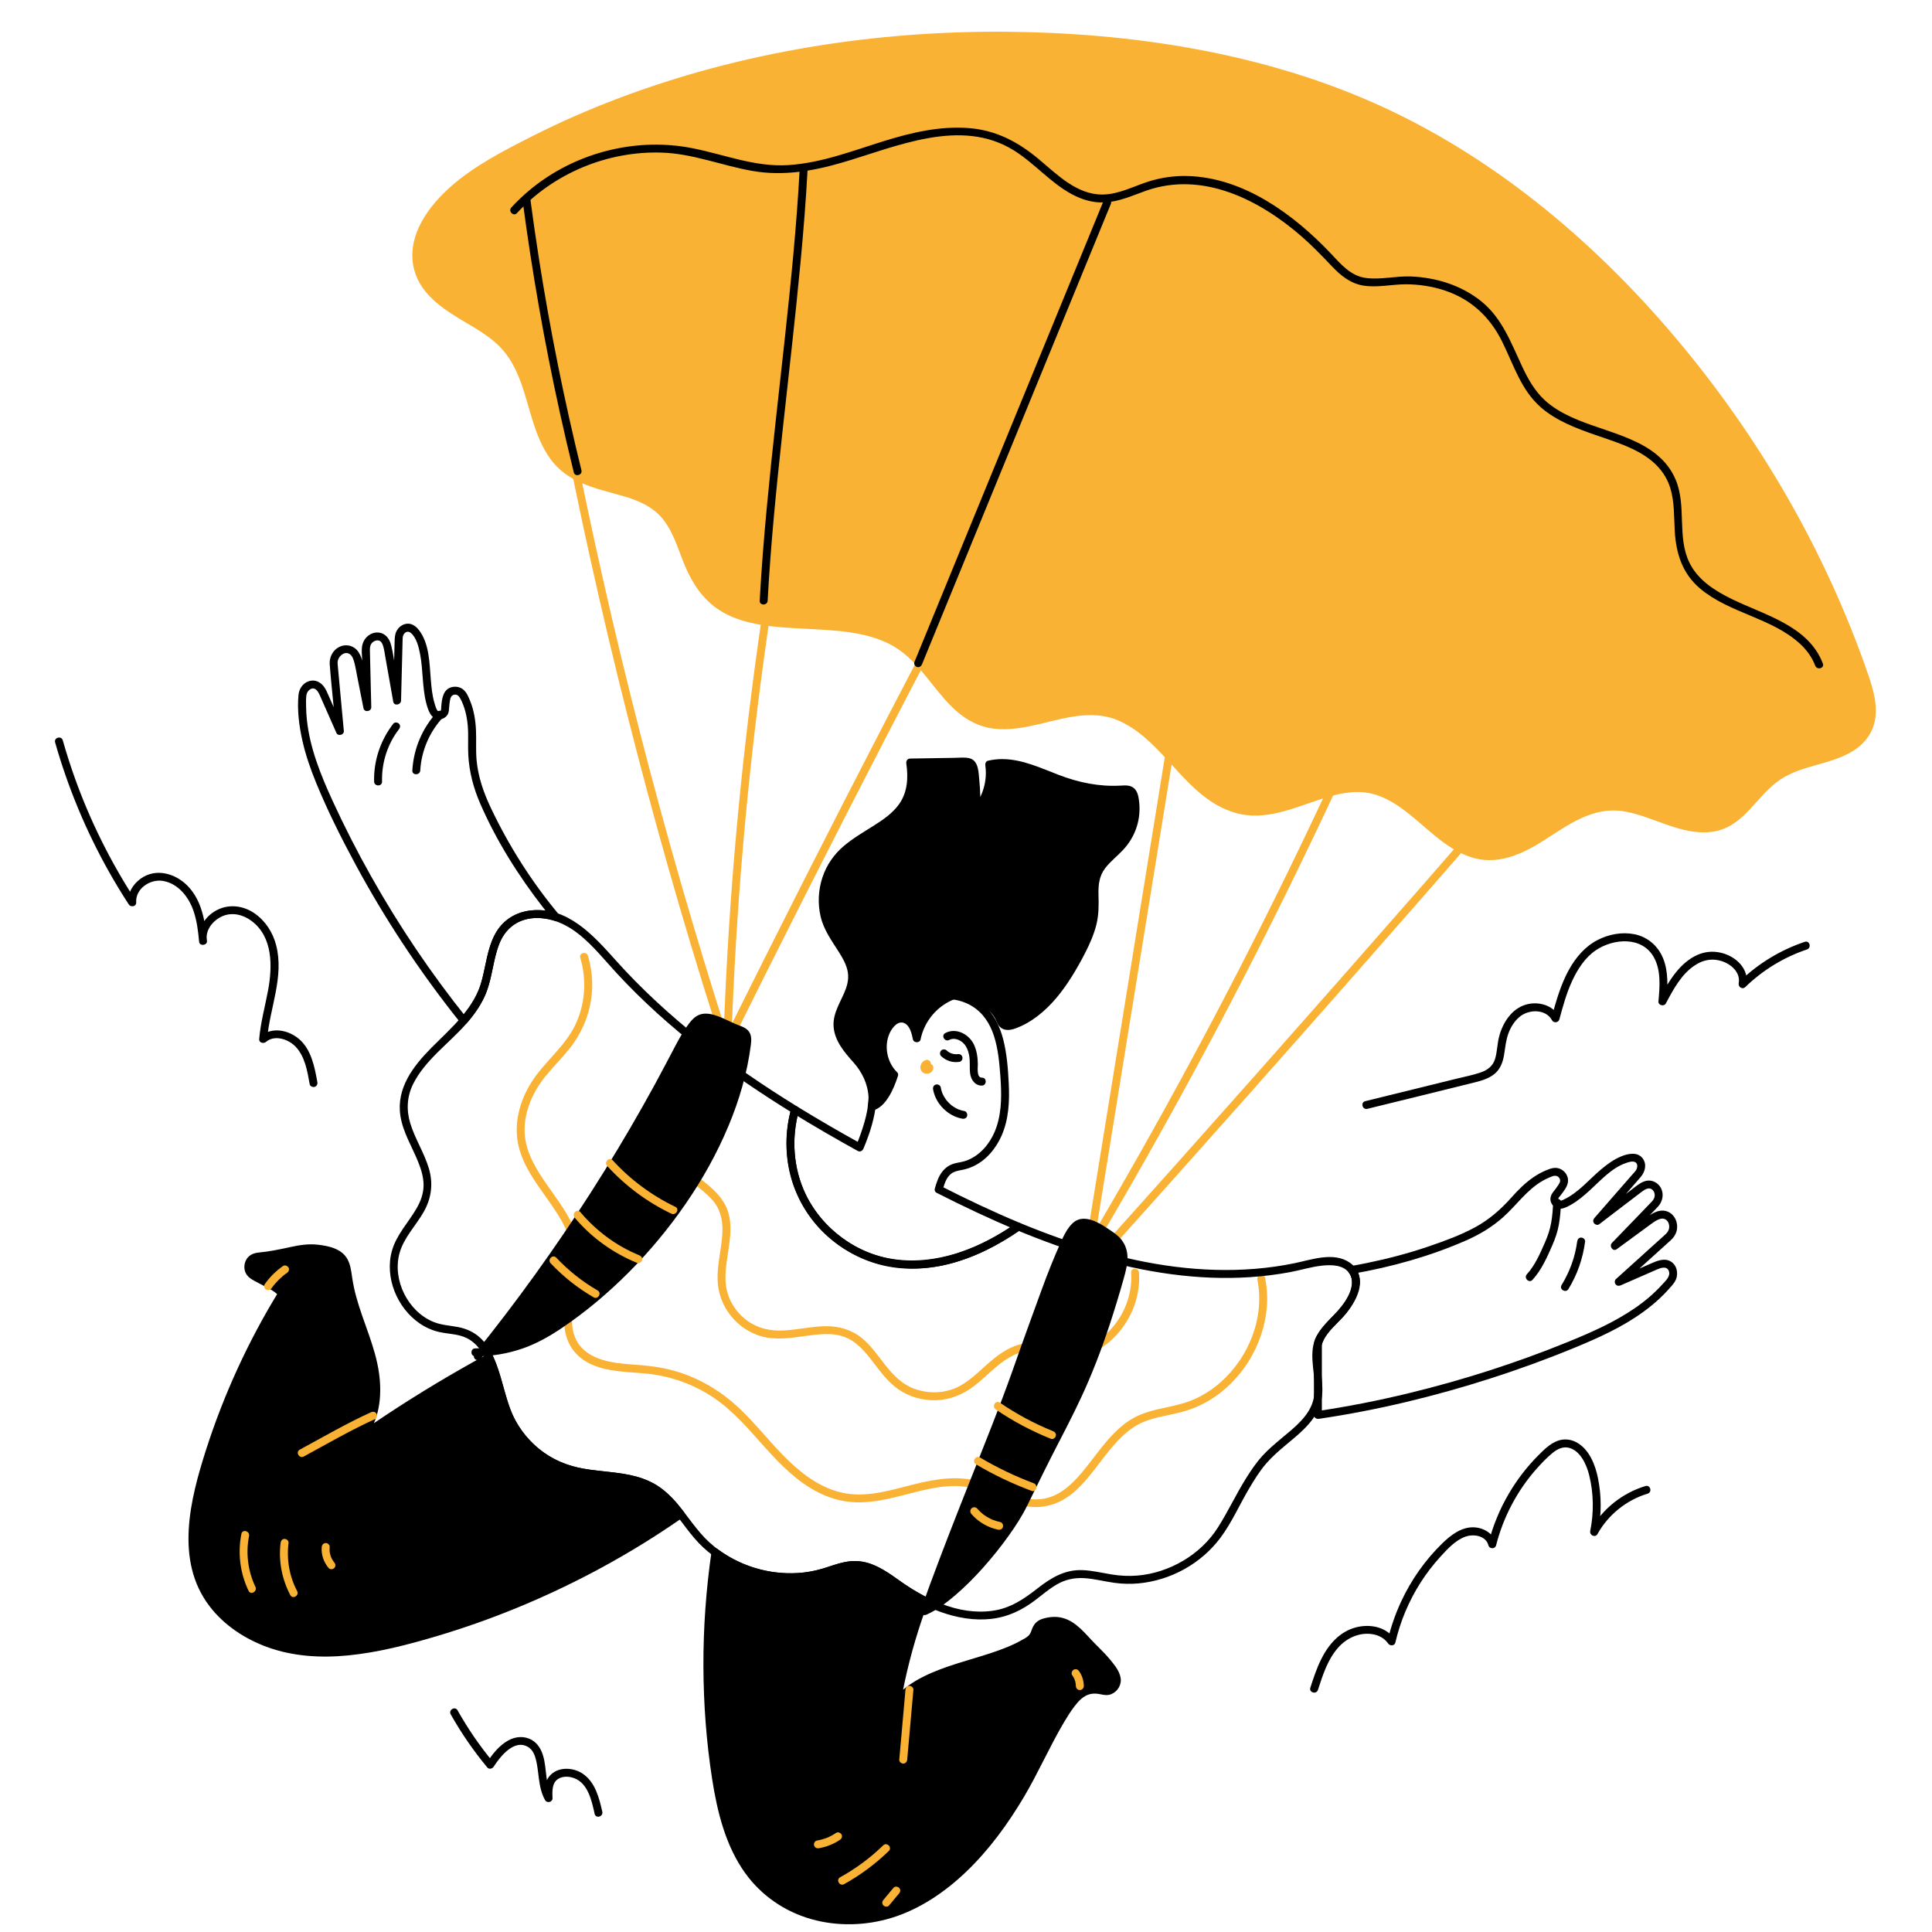 <svg xmlns="http://www.w3.org/2000/svg" xmlns:xlink="http://www.w3.org/1999/xlink" width="1080" zoomAndPan="magnify" viewBox="0 0 810 810" height="1080" preserveAspectRatio="xMidYMid meet" version="1.2"><g id="2ad3c7ef88"><path style=" stroke:none;fill-rule:nonzero;fill:#f9b233;fill-opacity:1;" d="M 303.684 443.09 C 314.887 420.457 326.184 397.875 337.586 375.344 C 348.984 352.812 360.484 330.328 372.082 307.898 C 378.637 295.219 385.227 282.559 391.844 269.914 C 392.836 268.02 389.965 266.336 388.973 268.234 C 377.262 290.605 365.648 313.031 354.137 335.504 C 342.625 357.98 331.211 380.508 319.898 403.082 C 313.504 415.84 307.141 428.617 300.812 441.41 C 299.863 443.32 302.734 445.008 303.684 443.09 Z M 303.684 443.09 "/><path style=" stroke:none;fill-rule:nonzero;fill:#f9b233;fill-opacity:1;" d="M 222.746 104.664 C 226.273 126.594 230.121 148.477 234.293 170.293 C 238.441 192.008 242.914 213.66 247.699 235.246 C 252.512 256.93 257.641 278.547 263.09 300.082 C 268.508 321.516 274.246 342.867 280.293 364.133 C 286.371 385.5 292.766 406.777 299.473 427.953 C 300.309 430.602 301.152 433.246 302 435.891 C 302.652 437.922 305.863 437.055 305.207 435.004 C 298.426 413.852 291.953 392.602 285.797 371.258 C 279.668 350.016 273.855 328.684 268.355 307.27 C 262.828 285.754 257.617 264.16 252.727 242.488 C 247.859 220.926 243.309 199.289 239.078 177.59 C 234.828 155.785 230.898 133.918 227.289 112 C 226.84 109.262 226.395 106.52 225.953 103.777 C 225.613 101.668 222.41 102.562 222.746 104.664 Z M 222.746 104.664 "/><path style=" stroke:none;fill-rule:nonzero;fill:#f9b233;fill-opacity:1;" d="M 324.156 228.715 C 319.707 255.27 315.934 281.938 312.84 308.684 C 309.746 335.422 307.336 362.234 305.617 389.094 C 304.648 404.227 303.898 419.371 303.367 434.527 C 303.289 436.668 306.617 436.664 306.691 434.527 C 307.641 407.633 309.27 380.758 311.59 353.945 C 313.898 327.281 316.879 300.676 320.547 274.164 C 322.605 259.277 324.883 244.422 327.367 229.602 C 327.516 228.715 327.133 227.809 326.203 227.555 C 325.406 227.336 324.309 227.824 324.156 228.715 Z M 324.156 228.715 "/><path style=" stroke:none;fill-rule:nonzero;fill:#f9b233;fill-opacity:1;" d="M 457.641 527.727 C 462.172 499.738 466.707 471.75 471.238 443.762 C 475.773 415.773 480.305 387.789 484.84 359.801 C 487.383 344.109 489.922 328.422 492.465 312.73 C 492.609 311.844 492.234 310.941 491.301 310.684 C 490.508 310.465 489.402 310.953 489.258 311.848 C 484.723 339.832 480.188 367.82 475.656 395.809 C 471.121 423.797 466.59 451.785 462.055 479.77 C 459.516 495.461 456.973 511.152 454.43 526.84 C 454.289 527.727 454.66 528.629 455.594 528.887 C 456.387 529.105 457.496 528.617 457.641 527.727 Z M 457.641 527.727 "/><path style=" stroke:none;fill-rule:nonzero;fill:#f9b233;fill-opacity:1;" d="M 455.434 528.84 C 462.984 516.16 470.414 503.41 477.711 490.582 C 485.043 477.699 492.246 464.738 499.316 451.711 C 506.352 438.738 513.262 425.695 520.035 412.586 C 526.844 399.418 533.516 386.18 540.055 372.875 C 546.562 359.629 552.941 346.32 559.184 332.945 C 559.969 331.262 560.754 329.574 561.535 327.883 C 561.914 327.07 561.766 326.094 560.941 325.609 C 560.223 325.188 559.043 325.387 558.664 326.207 C 552.457 339.594 546.113 352.918 539.637 366.18 C 533.133 379.5 526.492 392.758 519.723 405.941 C 512.98 419.07 506.105 432.129 499.098 445.117 C 492.062 458.168 484.895 471.145 477.598 484.047 C 470.328 496.891 462.934 509.664 455.41 522.359 C 454.465 523.961 453.512 525.562 452.559 527.16 C 451.461 529.004 454.336 530.68 455.434 528.84 Z M 455.434 528.84 "/><path style=" stroke:none;fill-rule:nonzero;fill:#f9b233;fill-opacity:1;" d="M 454.855 535.762 C 466.562 522.746 478.246 509.711 489.91 496.656 C 501.527 483.652 513.125 470.629 524.699 457.586 C 536.316 444.492 547.914 431.375 559.488 418.242 C 571.02 405.16 582.523 392.059 594.012 378.938 C 605.496 365.816 616.957 352.676 628.398 339.516 C 629.84 337.855 631.281 336.199 632.723 334.539 C 634.121 332.93 631.777 330.566 630.371 332.188 C 618.891 345.402 607.387 358.602 595.863 371.777 C 584.383 384.906 572.879 398.012 561.355 411.098 C 549.785 424.238 538.195 437.355 526.582 450.457 C 515.012 463.504 503.422 476.531 491.812 489.543 C 480.199 502.551 468.562 515.539 456.91 528.512 C 455.441 530.145 453.973 531.777 452.5 533.41 C 451.074 535 453.418 537.359 454.855 535.762 Z M 454.855 535.762 "/><path style=" stroke:none;fill-rule:nonzero;fill:#f9b233;fill-opacity:1;" d="M 781.777 283.656 C 745.094 176.566 656.969 70.953 552.535 35.77 C 446.27 -0.031 302.188 9.523 201.348 71.156 C 185.445 80.875 169.016 98.57 176.305 115.723 C 182.48 130.25 201.746 133.801 212.129 145.691 C 224.969 160.402 222.312 185.543 237.824 197.406 C 249.082 206.016 266.191 204.227 276.621 213.82 C 286.016 222.453 286.672 237.262 294.508 247.328 C 313.023 271.113 354.793 253.918 379.047 271.816 C 391.102 280.711 397.168 297.363 411.246 302.496 C 427.715 308.496 445.773 295.367 463.012 298.551 C 487.25 303.027 498 336.664 522.414 340.043 C 540.02 342.48 556.859 327.543 574.316 330.867 C 593.273 334.48 604.527 358.129 623.805 359.012 C 642.102 359.848 655.461 339.473 673.727 338.121 C 690.559 336.875 707.246 352.211 722.809 345.68 C 732.207 341.738 737 331.148 745.453 325.457 C 757.547 317.316 777.02 318.895 783.172 305.676 C 786.359 298.836 784.223 290.797 781.777 283.656 Z M 781.777 283.656 "/><path style=" stroke:none;fill-rule:nonzero;fill:#f9b233;fill-opacity:1;" d="M 783.379 283.215 C 765.535 231.312 737.426 182.863 701.973 141.016 C 667.277 100.059 624.555 64.453 575.137 42.77 C 527.375 21.812 473.652 13.727 421.781 13.32 C 366.645 12.891 310.883 21.688 259.23 41.238 C 246.879 45.914 234.758 51.211 222.984 57.188 C 211.184 63.18 198.848 69.473 188.895 78.305 C 179.805 86.371 171.039 98.141 173.203 111.012 C 175.16 122.66 185.18 129.207 194.574 134.797 C 199.73 137.863 205.039 140.891 209.332 145.145 C 213.574 149.352 216.301 154.699 218.344 160.258 C 222.238 170.859 223.895 182.77 230.566 192.152 C 237.887 202.453 249.5 204.621 260.922 207.887 C 267.281 209.703 273.512 212.227 277.805 217.496 C 281.938 222.57 283.941 229.012 286.277 235.02 C 290.402 245.629 296.293 254.227 307.113 258.68 C 317.133 262.801 328.348 263.105 339.016 263.684 C 350.34 264.297 362.414 264.754 372.754 269.93 C 383.941 275.527 389.75 286.727 398.145 295.414 C 402.066 299.473 406.676 302.887 412.133 304.535 C 418.207 306.375 424.617 305.832 430.762 304.648 C 443.668 302.16 457.023 296.457 469.824 302.496 C 488.656 311.379 497.211 334.73 517.84 340.762 C 530.52 344.469 542.762 338.551 554.641 334.77 C 561.062 332.723 567.895 331.16 574.617 332.625 C 580.32 333.867 585.352 337.055 589.906 340.59 C 598.316 347.113 605.852 355.574 616.133 359.184 C 627.285 363.094 637.801 358.371 647.172 352.402 C 657.703 345.695 668.027 337.871 681.242 340.223 C 693.473 342.398 705.07 350.469 717.859 348.727 C 731.332 346.887 736.254 333.461 746.605 326.691 C 755.871 320.633 767.73 320.613 777.074 314.727 C 781.289 312.074 784.535 308.137 785.797 303.258 C 787.523 296.566 785.523 289.555 783.379 283.215 C 782.699 281.195 779.484 282.062 780.172 284.098 C 782.555 291.141 785.059 299.551 780.883 306.438 C 778.102 311.02 773.137 313.434 768.254 315.148 C 757.727 318.844 747.117 320.547 738.957 328.812 C 734.582 333.242 730.953 338.652 725.738 342.184 C 720.176 345.949 713.734 346.23 707.352 344.742 C 695.52 341.988 684.234 334.895 671.688 336.684 C 660.285 338.312 651.266 346.285 641.633 351.895 C 636.672 354.785 631.246 357.246 625.406 357.367 C 619.887 357.48 614.77 355.449 610.172 352.531 C 600.887 346.641 593.703 337.875 583.953 332.652 C 572.723 326.637 561.258 328.922 549.754 332.898 C 538.098 336.93 525.883 341.59 513.988 335.703 C 504.762 331.133 497.949 322.883 491.012 315.527 C 484.316 308.434 477.016 301.199 467.559 298.012 C 455.297 293.883 442.848 298.793 430.805 301.254 C 424.031 302.641 416.848 303.223 410.363 300.348 C 404.895 297.922 400.676 293.539 396.902 289.02 C 389.473 280.125 383.078 270.68 372.055 265.957 C 351.926 257.336 328.832 263.777 308.656 255.738 C 303.816 253.809 299.449 250.801 296.156 246.742 C 292.102 241.746 290.031 235.516 287.754 229.594 C 285.691 224.234 283.43 218.859 279.602 214.492 C 275.785 210.137 270.562 207.512 265.145 205.703 C 253.391 201.773 240.238 200.793 232.797 189.531 C 226.453 179.934 225.023 168.031 220.836 157.496 C 218.879 152.57 216.383 147.855 212.777 143.926 C 209.07 139.887 204.402 136.828 199.742 134.008 C 190.219 128.234 178.297 122.375 176.41 110.125 C 174.266 96.191 186.395 83.812 196.637 76.309 C 207.004 68.711 218.938 62.766 230.473 57.18 C 278.996 33.68 332.742 21.25 386.398 17.684 C 438.617 14.219 491.949 18.93 542.125 34.18 C 592.184 49.398 636.371 78.652 673.488 115.176 C 712.133 153.207 743.566 198.809 765.91 248.184 C 771.223 259.926 775.98 271.91 780.172 284.098 C 780.863 286.109 784.078 285.246 783.379 283.215 Z M 783.379 283.215 "/><path style=" stroke:none;fill-rule:nonzero;fill:#f9b233;fill-opacity:1;" d="M 291.891 439.246 C 293.062 449.164 286.895 458.215 283.344 467.027 C 281.629 471.285 280.238 475.941 280.719 480.582 C 281.242 485.699 283.867 489.945 287.574 493.406 C 291.238 496.824 295.582 499.508 298.863 503.328 C 302.602 507.672 303.234 513.137 302.75 518.66 C 302.227 524.625 300.68 530.508 300.852 536.531 C 301.008 542.07 302.898 547.227 306.332 551.574 C 309.613 555.73 314.254 558.898 319.375 560.293 C 325.246 561.895 331.379 560.984 337.293 560.168 C 343.031 559.379 349.293 558.465 354.801 560.812 C 359.449 562.793 362.777 566.84 365.785 570.746 C 369.023 574.945 372.156 579.309 376.539 582.406 C 381.145 585.656 386.941 587.25 392.559 587.055 C 398.535 586.848 403.883 584.57 408.582 580.949 C 413.508 577.156 417.652 572.344 423.059 569.191 C 425.602 567.711 428.445 566.535 431.414 566.375 C 434.664 566.195 437.465 567.473 440.426 568.621 C 443.613 569.852 446.809 570.27 450.195 569.773 C 453.281 569.32 456.27 568.191 459.02 566.734 C 468.453 561.738 475.32 552.023 477.117 541.523 C 477.57 538.891 477.734 536.227 477.547 533.562 C 477.398 531.438 474.07 531.422 474.219 533.562 C 474.938 543.887 470.23 554.086 462.266 560.613 C 458.02 564.094 452.355 566.84 446.773 566.684 C 443.535 566.594 440.723 565.059 437.734 564.012 C 434.82 562.992 431.793 562.789 428.766 563.383 C 422.691 564.574 417.672 568.578 413.18 572.602 C 408.871 576.465 404.547 580.734 398.922 582.59 C 393.777 584.285 388.148 584.078 383.098 582.16 C 378.16 580.285 374.539 576.574 371.324 572.52 C 368.195 568.574 365.355 564.277 361.422 561.062 C 356.969 557.422 351.648 555.918 345.938 556.016 C 339.977 556.117 334.137 557.582 328.184 557.82 C 322.754 558.039 317.688 556.891 313.246 553.672 C 309.254 550.781 306.215 546.465 304.91 541.711 C 303.402 536.207 304.453 530.383 305.285 524.855 C 306.129 519.227 307 513.25 305.137 507.719 C 303.461 502.742 299.773 499.156 295.789 495.934 C 292.09 492.938 287.934 490.035 285.641 485.738 C 283.578 481.863 283.641 477.461 284.723 473.305 C 287.168 463.914 293.348 455.828 294.969 446.168 C 295.355 443.871 295.492 441.562 295.219 439.246 C 295.113 438.355 294.531 437.586 293.555 437.586 C 292.738 437.586 291.785 438.352 291.891 439.246 Z M 291.891 439.246 "/><path style=" stroke:none;fill-rule:nonzero;fill:#f9b233;fill-opacity:1;" d="M 243.27 401.574 C 246.055 410.773 245.371 420.941 241.219 429.637 C 236.828 438.824 228.43 444.996 222.988 453.461 C 217.785 461.547 215.129 471.496 217.531 480.984 C 219.531 488.887 224.465 495.598 229.098 502.145 C 233.66 508.598 238.52 515.449 239.676 523.465 C 240.996 532.598 237.352 541.629 236.621 550.656 C 236.281 554.883 236.656 559.18 238.488 563.055 C 240.242 566.758 243.336 569.73 246.98 571.562 C 254.422 575.297 263.141 575.094 271.234 575.914 C 281.109 576.918 290.656 580.316 298.934 585.809 C 307.586 591.555 314.227 599.629 321.113 607.273 C 327.59 614.465 334.637 621.535 343.414 625.871 C 347.742 628.004 352.363 629.379 357.18 629.758 C 361.91 630.125 366.672 629.523 371.305 628.598 C 380.969 626.672 390.469 622.996 400.434 623.008 C 405.363 623.012 409.965 624.246 414.527 626.043 C 419.004 627.801 423.375 629.926 428.062 631.082 C 435.773 632.984 443.102 631.289 449.273 626.383 C 454.832 621.961 458.895 615.957 463.238 610.422 C 467.785 604.633 472.848 598.73 479.875 595.965 C 484.695 594.062 489.883 593.406 494.879 592.129 C 498.941 591.09 502.863 589.523 506.488 587.406 C 520.527 579.207 530 563.746 531.16 547.562 C 531.445 543.578 531.156 539.578 530.379 535.664 C 529.965 533.566 526.758 534.453 527.172 536.547 C 530.297 552.336 523.617 569.051 511.699 579.559 C 508.719 582.184 505.383 584.406 501.805 586.133 C 497.719 588.102 493.352 589.129 488.938 590.07 C 484.199 591.082 479.414 592.152 475.145 594.543 C 472.121 596.238 469.414 598.504 466.988 600.973 C 462.023 606.027 458.117 611.984 453.555 617.387 C 449.352 622.363 444.387 627.086 437.754 628.32 C 428.48 630.047 419.812 624.047 411.328 621.371 C 402.039 618.438 392.574 619.996 383.332 622.281 C 374.105 624.562 364.449 627.711 354.84 626.156 C 345.402 624.629 337.348 618.887 330.598 612.398 C 323.332 605.414 317.246 597.301 309.906 590.383 C 302.805 583.691 294.48 578.543 285.199 575.488 C 280.66 573.992 275.98 573.07 271.234 572.59 C 267.102 572.168 262.949 572 258.832 571.449 C 250.934 570.391 242.762 567.367 240.473 558.887 C 239.359 554.75 239.836 550.316 240.527 546.152 C 241.277 541.633 242.32 537.168 242.887 532.621 C 243.414 528.375 243.398 524.098 242.352 519.93 C 241.406 516.156 239.73 512.578 237.777 509.234 C 233.723 502.297 228.422 496.172 224.492 489.156 C 222.582 485.742 221.051 482.121 220.336 478.254 C 219.461 473.531 220.051 468.637 221.535 464.098 C 223.066 459.406 225.602 455.059 228.691 451.223 C 231.836 447.32 235.43 443.805 238.566 439.895 C 244.465 432.535 247.934 423.715 248.262 414.254 C 248.418 409.676 247.805 405.074 246.48 400.691 C 245.859 398.648 242.648 399.52 243.27 401.574 Z M 243.27 401.574 "/><path style=" stroke:none;fill-rule:nonzero;fill:#000000;fill-opacity:1;" d="M 397.984 435.988 C 399.684 435.082 401.703 435.668 403.184 436.738 C 405.051 438.09 405.914 440.328 406.324 442.516 C 406.797 445.023 406.418 447.555 406.73 450.066 C 407.051 452.641 408.809 455.215 411.668 455.137 C 413.805 455.082 413.812 451.754 411.668 451.812 C 409.324 451.875 409.988 447.391 409.961 446.023 C 409.902 443.262 409.531 440.48 408.34 437.965 C 406.273 433.609 400.867 430.684 396.305 433.117 C 394.414 434.125 396.094 436.996 397.984 435.988 Z M 397.984 435.988 "/><path style=" stroke:none;fill-rule:nonzero;fill:#000000;fill-opacity:1;" d="M 391.199 456.75 C 392.273 462.785 397.406 467.93 403.438 469.02 C 404.293 469.172 405.273 468.789 405.484 467.859 C 405.672 467.043 405.238 465.977 404.324 465.812 C 403.645 465.688 402.98 465.52 402.328 465.293 C 402.18 465.238 402.031 465.18 401.883 465.125 C 401.406 464.953 402.156 465.262 401.695 465.051 C 401.406 464.918 401.121 464.781 400.84 464.633 C 400.23 464.309 399.656 463.934 399.098 463.527 C 398.684 463.23 399.324 463.727 398.934 463.398 C 398.812 463.297 398.688 463.195 398.566 463.094 C 398.309 462.867 398.055 462.633 397.812 462.387 C 397.57 462.145 397.336 461.891 397.109 461.629 C 397.004 461.508 396.906 461.387 396.805 461.266 C 396.586 461 396.895 461.402 396.676 461.098 C 396.289 460.559 395.93 460.008 395.613 459.422 C 395.453 459.117 395.305 458.809 395.16 458.496 C 395.016 458.176 395.219 458.668 395.086 458.309 C 395.031 458.16 394.973 458.012 394.922 457.863 C 394.695 457.211 394.527 456.543 394.41 455.867 C 394.25 454.98 393.172 454.48 392.363 454.703 C 391.43 454.961 391.043 455.863 391.199 456.75 Z M 391.199 456.75 "/><path style=" stroke:none;fill-rule:nonzero;fill:#000000;fill-opacity:1;" d="M 394.582 442.797 C 395.598 443.762 396.812 444.473 398.148 444.902 C 399.508 445.336 400.91 445.375 402.312 445.172 C 402.695 445.117 403.121 444.727 403.309 444.406 C 403.516 444.051 403.605 443.527 403.473 443.125 C 403.344 442.723 403.094 442.336 402.711 442.133 C 402.289 441.91 401.898 441.898 401.43 441.965 C 401.484 441.957 401.816 441.922 401.586 441.941 C 401.52 441.949 401.457 441.957 401.391 441.961 C 401.266 441.973 401.137 441.977 401.008 441.98 C 400.75 441.988 400.496 441.98 400.238 441.961 C 400.176 441.953 400.113 441.949 400.047 441.941 C 399.809 441.922 400.156 441.973 400.203 441.965 C 400.094 441.98 399.934 441.922 399.824 441.898 C 399.559 441.844 399.293 441.777 399.031 441.691 C 398.91 441.652 398.789 441.609 398.668 441.566 C 398.609 441.543 398.551 441.52 398.488 441.496 C 398.293 441.422 398.809 441.645 398.621 441.551 C 398.391 441.434 398.16 441.328 397.938 441.195 C 397.715 441.066 397.508 440.918 397.297 440.773 C 397.125 440.656 397.562 440.992 397.402 440.855 C 397.355 440.816 397.305 440.777 397.254 440.734 C 397.145 440.641 397.039 440.543 396.934 440.441 C 396.305 439.844 395.199 439.77 394.582 440.441 C 393.984 441.094 393.91 442.156 394.582 442.797 Z M 394.582 442.797 "/><path style=" stroke:none;fill-rule:nonzero;fill:#f9b233;fill-opacity:1;" d="M 388.168 444.398 C 387.672 444.566 387.328 444.773 386.934 445.113 C 386.855 445.184 386.785 445.262 386.719 445.344 C 386.574 445.523 386.414 445.711 386.301 445.918 C 386.188 446.125 386.098 446.348 386.02 446.57 C 385.938 446.805 385.918 447.059 385.891 447.297 C 385.879 447.391 385.875 447.484 385.883 447.582 C 385.898 447.82 385.918 448.07 385.996 448.301 C 386.137 448.719 386.355 449.16 386.695 449.461 C 387.027 449.75 387.383 449.977 387.82 450.086 C 388.562 450.273 389.328 450.164 390.004 449.805 C 390.398 449.594 390.719 449.262 390.961 448.891 C 391.188 448.531 391.336 448.004 391.297 447.582 C 391.305 447.355 391.258 447.141 391.152 446.941 C 391.086 446.738 390.973 446.559 390.809 446.406 C 390.66 446.246 390.48 446.129 390.273 446.062 C 390.074 445.961 389.863 445.91 389.633 445.922 C 389.203 445.938 388.758 446.082 388.457 446.406 C 388.172 446.715 387.93 447.148 387.969 447.582 C 387.977 447.641 387.973 447.695 387.969 447.754 L 388.027 447.312 C 388.02 447.379 388 447.441 387.977 447.504 L 388.141 447.105 C 388.113 447.164 388.082 447.223 388.039 447.273 L 388.301 446.938 C 388.254 446.996 388.203 447.047 388.145 447.09 L 388.48 446.832 C 388.402 446.891 388.316 446.938 388.227 446.977 L 388.625 446.809 C 388.52 446.855 388.406 446.887 388.293 446.902 L 388.734 446.844 C 388.617 446.859 388.504 446.859 388.387 446.844 L 388.832 446.902 C 388.738 446.891 388.648 446.867 388.562 446.832 L 388.961 447 C 388.891 446.969 388.824 446.934 388.762 446.887 L 389.098 447.148 C 389.039 447.102 388.992 447.055 388.945 446.996 L 389.207 447.332 C 389.148 447.258 389.102 447.176 389.062 447.09 L 389.23 447.488 C 389.195 447.398 389.172 447.309 389.156 447.215 L 389.215 447.656 C 389.199 447.535 389.203 447.418 389.219 447.297 L 389.16 447.738 C 389.18 447.605 389.215 447.48 389.266 447.355 L 389.098 447.754 C 389.156 447.621 389.227 447.496 389.316 447.379 L 389.055 447.715 C 389.145 447.602 389.246 447.496 389.359 447.406 L 389.023 447.668 C 389.125 447.59 389.234 447.527 389.352 447.477 L 388.953 447.645 C 388.984 447.629 389.02 447.617 389.055 447.605 C 389.465 447.465 389.824 447.223 390.047 446.84 C 390.168 446.648 390.234 446.445 390.246 446.223 C 390.293 446 390.285 445.781 390.215 445.559 C 390.086 445.156 389.836 444.77 389.453 444.566 C 389.07 444.363 388.594 444.254 388.168 444.398 Z M 388.168 444.398 "/><path style=" stroke:none;fill-rule:nonzero;fill:#000000;fill-opacity:1;" d="M 374.867 450.652 C 369.875 445.785 368.648 437.496 372.02 431.391 C 373.375 428.945 375.852 426.684 378.621 427.094 C 382.156 427.613 383.613 431.828 384.355 435.32 C 385.93 427.34 391.82 420.348 399.418 417.441 C 401.078 416.805 402.859 416.352 404.621 416.582 C 406.242 416.797 407.727 417.578 409.172 418.344 C 412.973 420.355 417.023 422.629 418.832 426.531 C 419.336 427.617 419.695 428.867 420.66 429.582 C 421.965 430.547 423.801 430.129 425.32 429.555 C 437.508 424.941 445.539 413.375 451.789 401.938 C 455.355 395.406 458.672 388.449 458.984 381.012 C 459.188 376.242 458.164 371.273 459.852 366.812 C 461.875 361.469 467.219 358.246 470.844 353.832 C 475.199 348.539 477.02 341.25 475.668 334.527 C 475.449 333.438 475.102 332.281 474.219 331.605 C 473.188 330.816 471.758 330.91 470.465 330.996 C 463.25 331.48 455.945 330.617 449.043 328.465 C 437.656 324.91 426.324 317.793 414.715 320.527 C 415.742 327.352 413.695 334.582 409.238 339.855 C 409.523 334.176 409.23 328.469 408.367 322.852 C 408.223 321.902 408.027 320.895 407.352 320.219 C 406.469 319.34 405.082 319.305 403.84 319.328 C 396.422 319.449 389 319.57 381.582 319.695 C 382.289 324.43 382.387 329.402 380.633 333.855 C 375.953 345.707 360.82 349.184 352.148 358.52 C 344.605 366.637 342.738 379.523 347.664 389.449 C 351.121 396.414 357.688 402.527 357.266 410.289 C 356.898 417.062 351.117 422.734 351.121 429.516 C 351.121 435.629 355.742 440.602 359.816 445.156 C 363.891 449.711 366.867 458.043 365.457 463.988 C 370.094 462.914 373.188 455.852 374.867 450.652 "/><path style=" stroke:none;fill-rule:nonzero;fill:#000000;fill-opacity:1;" d="M 376.043 449.477 C 371.879 445.336 370.539 438.547 372.988 433.164 C 373.977 430.984 376.434 427.652 379.234 428.996 C 381.555 430.109 382.266 433.52 382.75 435.766 C 383.09 437.34 385.633 437.363 385.957 435.766 C 387.328 429.062 391.703 423.199 397.762 420.008 C 399.395 419.148 401.25 418.34 403.109 418.203 C 405.242 418.051 407.074 419.105 408.891 420.074 C 411.895 421.684 415.203 423.484 416.965 426.539 C 417.867 428.105 418.238 429.93 419.82 431.016 C 421.48 432.16 423.648 431.902 425.453 431.27 C 428.867 430.078 432.066 428.238 434.934 426.051 C 440.805 421.578 445.406 415.707 449.312 409.488 C 451.348 406.242 453.234 402.891 454.973 399.477 C 456.898 395.707 458.633 391.777 459.66 387.66 C 460.719 383.418 460.66 379.27 460.547 374.934 C 460.441 370.914 460.871 367.199 463.395 363.93 C 465.547 361.145 468.379 358.969 470.781 356.414 C 473.387 353.637 475.367 350.383 476.543 346.75 C 477.73 343.094 478.039 339.191 477.496 335.391 C 477.242 333.609 476.84 331.648 475.395 330.43 C 473.766 329.055 471.656 329.273 469.68 329.379 C 460.773 329.855 452.25 328.086 443.965 324.914 C 436.359 322.004 428.633 318.32 420.324 318.254 C 418.289 318.238 416.254 318.473 414.27 318.922 C 413.316 319.141 412.988 320.113 413.109 320.969 C 414.004 327.215 412.094 333.84 408.062 338.676 L 410.902 339.852 C 411.102 335.66 411.008 331.457 410.594 327.281 C 410.262 323.984 410.391 318.797 406.324 317.867 C 404.465 317.441 402.43 317.688 400.543 317.719 C 398.48 317.75 396.422 317.785 394.359 317.82 C 390.102 317.891 385.84 317.961 381.582 318.031 C 380.398 318.051 379.824 319.07 379.977 320.137 C 380.84 326.047 380.504 332.109 376.965 337.121 C 374.262 340.949 370.234 343.672 366.34 346.148 C 362.066 348.867 357.652 351.402 353.773 354.688 C 349.637 358.184 346.562 362.648 344.836 367.789 C 343.062 373.059 342.785 378.855 344.051 384.273 C 345.363 389.891 348.699 394.398 351.727 399.184 C 353.199 401.512 354.59 403.938 355.254 406.633 C 355.906 409.27 355.578 411.852 354.68 414.387 C 352.824 419.613 349.168 424.367 349.473 430.168 C 349.797 436.273 353.984 441.129 357.871 445.473 C 361.398 449.418 363.859 454.5 364.125 459.855 C 364.188 461.098 364.125 462.328 363.852 463.547 C 363.574 464.785 364.629 465.914 365.898 465.59 C 368.852 464.844 370.984 462.438 372.551 459.953 C 374.273 457.227 375.473 454.156 376.469 451.098 C 377.133 449.055 373.922 448.18 373.262 450.211 C 372.41 452.828 371.398 455.402 369.988 457.773 C 368.836 459.703 367.301 461.801 365.012 462.383 L 367.059 464.43 C 368.285 458.984 366.656 453.066 364.012 448.277 C 361.219 443.215 356.285 439.723 353.883 434.387 C 352.77 431.906 352.5 429.234 353.164 426.598 C 353.848 423.875 355.203 421.398 356.379 418.871 C 357.605 416.234 358.68 413.527 358.906 410.602 C 359.125 407.789 358.422 405.035 357.312 402.473 C 355.02 397.191 350.957 392.906 348.645 387.637 C 346.504 382.758 346.062 377.125 347.156 371.934 C 348.262 366.668 350.855 361.918 354.781 358.234 C 358.441 354.797 362.84 352.277 367.066 349.621 C 371.188 347.035 375.402 344.277 378.535 340.496 C 382.363 335.879 383.93 330.254 383.695 324.293 C 383.629 322.605 383.43 320.926 383.188 319.25 L 381.582 321.355 C 389.152 321.23 396.742 320.93 404.312 320.988 C 404.852 320.992 405.562 320.961 406.031 321.281 C 406.547 321.637 406.609 322.406 406.711 322.977 C 407.035 324.797 407.219 326.652 407.379 328.492 C 407.699 332.273 407.758 336.066 407.574 339.852 C 407.508 341.227 409.488 342.141 410.414 341.031 C 415.289 335.176 417.398 327.617 416.316 320.086 L 415.156 322.133 C 423.016 320.348 430.855 323.32 438.082 326.16 C 441.93 327.676 445.758 329.258 449.734 330.41 C 453.914 331.621 458.242 332.363 462.582 332.656 C 464.746 332.801 466.918 332.828 469.086 332.734 C 470.48 332.676 472.973 331.988 473.691 333.613 C 474.375 335.152 474.43 337.148 474.441 338.805 C 474.457 340.598 474.254 342.371 473.832 344.109 C 472.977 347.641 471.289 350.906 468.852 353.602 C 466.535 356.168 463.793 358.316 461.551 360.953 C 459.027 363.934 457.586 367.258 457.277 371.168 C 456.949 375.348 457.695 379.535 457.074 383.699 C 455.902 391.57 451.812 398.844 447.797 405.59 C 444.195 411.641 440.023 417.461 434.637 422.055 C 432.008 424.293 429.047 426.199 425.863 427.559 C 424.727 428.043 422.438 429.203 421.398 428.004 C 420.914 427.449 420.688 426.629 420.391 425.965 C 420.012 425.113 419.539 424.328 418.973 423.582 C 416.809 420.73 413.68 418.867 410.57 417.203 C 408.758 416.234 406.906 415.223 404.84 414.949 C 402.742 414.672 400.637 415.172 398.691 415.949 C 392.25 418.516 386.996 423.648 384.277 430.035 C 383.609 431.602 383.094 433.211 382.75 434.879 L 385.961 434.879 C 385.383 432.215 384.512 429.34 382.543 427.352 C 380.336 425.121 376.98 424.816 374.336 426.473 C 369.043 429.789 367.688 437.258 368.887 442.957 C 369.59 446.301 371.27 449.418 373.691 451.828 C 375.207 453.344 377.562 450.992 376.043 449.477 Z M 376.043 449.477 "/><path style=" stroke:none;fill-rule:nonzero;fill:#000000;fill-opacity:1;" d="M 395.16 499.113 C 395.859 496.617 396.652 493.715 398.812 492.059 C 400.117 491.055 401.734 490.809 403.309 490.504 C 404.883 490.199 406.375 489.723 407.844 489.066 C 413.363 486.598 417.559 481.543 419.945 476.082 C 422.918 469.277 423.297 461.707 422.93 454.387 C 422.621 448.18 422.152 441.809 420.605 435.77 C 419.207 430.328 416.684 424.996 412.367 421.266 C 407.41 416.984 400.762 414.977 394.254 415.598 C 390.914 415.918 387.691 416.824 384.668 418.289 C 381.906 419.625 379.328 421.465 376.871 423.297 C 373 426.184 369.742 429.535 367.832 434.031 C 365.156 440.332 364.641 447.219 364.438 453.984 C 364.324 457.852 364.262 461.754 363.578 465.57 C 362.992 468.836 362.02 472.039 360.926 475.168 C 360.281 477.016 359.57 478.84 358.812 480.641 L 361.254 479.645 C 352.109 474.578 343.055 469.352 334.152 463.871 C 333.23 463.301 331.988 463.848 331.707 464.863 C 329.023 474.496 329.031 484.871 331.852 494.473 C 334.418 503.199 339.344 511.121 345.957 517.359 C 352.305 523.352 360.113 527.828 368.547 530.113 C 377.941 532.66 387.895 532.359 397.301 530.059 C 408.289 527.371 418.547 522.09 427.801 515.672 C 429.059 514.801 428.738 513.188 427.406 512.633 C 416.191 507.969 405.219 502.746 394.395 497.234 C 392.492 496.266 390.809 499.133 392.719 500.105 C 403.797 505.75 415.039 511.066 426.52 515.84 L 426.121 512.801 C 410.82 523.41 391.84 531.367 372.918 527.715 C 356.605 524.566 342.16 512.766 336.258 497.164 C 332.469 487.145 332.043 476.055 334.914 465.746 L 332.473 466.742 C 341.375 472.227 350.434 477.449 359.578 482.52 C 360.613 483.094 361.602 482.512 362.02 481.523 C 364.707 475.148 366.816 468.512 367.41 461.594 C 368.035 454.281 367.555 446.965 369.406 439.793 C 370.531 435.434 372.406 431.605 375.73 428.512 C 377.531 426.836 379.539 425.41 381.574 424.039 C 384.176 422.285 386.809 420.723 389.836 419.816 C 395.77 418.043 402.285 418.609 407.605 421.875 C 412.191 424.688 415.098 429.273 416.723 434.316 C 418.449 439.68 418.973 445.332 419.387 450.922 C 419.918 458.086 420.109 465.488 417.824 472.395 C 416.066 477.699 412.562 482.707 407.617 485.465 C 406.441 486.121 405.203 486.625 403.902 486.969 C 402.293 487.395 400.621 487.527 399.07 488.148 C 396.223 489.293 394.387 491.633 393.23 494.402 C 392.711 495.645 392.316 496.93 391.953 498.227 C 391.375 500.293 394.582 501.176 395.16 499.113 Z M 395.16 499.113 "/><path style=" stroke:none;fill-rule:nonzero;fill:#000000;fill-opacity:1;" d="M 563.32 551.863 C 568.484 546.027 574.297 535.059 565.762 529.277 C 559.086 524.758 549.828 528.141 542.758 529.602 C 520.836 534.125 498.113 532.949 476.316 528.301 C 465.391 525.973 454.652 522.812 444.125 519.078 C 438.961 517.25 433.848 515.281 428.781 513.203 C 427.828 512.809 427.121 512.379 426.121 512.801 C 424.91 513.312 423.73 514.434 422.617 515.148 C 420.445 516.543 418.227 517.867 415.961 519.102 C 398.18 528.797 376.625 532.664 358.238 522.309 C 349.406 517.336 342.125 509.742 337.727 500.594 C 332.547 489.809 331.758 477.223 334.914 465.75 C 335.113 465.023 334.777 464.258 334.152 463.871 C 306.293 446.672 279.859 426.895 257.961 402.41 C 248.758 392.125 237.906 380.027 222.652 381.695 C 216.094 382.41 210.52 386.008 207.43 391.879 C 204.32 397.777 203.742 404.559 202.047 410.91 C 198.852 422.898 189.34 430.746 180.941 439.211 C 173.223 446.996 166.062 456.25 167.879 467.875 C 168.961 474.801 172.805 480.832 175.363 487.246 C 176.582 490.293 177.566 493.5 177.586 496.805 C 177.602 500.34 176.391 503.602 174.645 506.629 C 171.215 512.574 166.199 517.676 164.312 524.426 C 162.75 530.027 163.316 536.113 165.449 541.48 C 167.59 546.867 171.223 551.625 176.027 554.898 C 178.441 556.543 181.188 557.766 184.035 558.426 C 187.84 559.309 191.93 559.199 195.512 560.914 C 200.789 563.438 203.531 568.863 205.375 574.137 C 207.398 579.918 208.602 585.957 210.738 591.699 C 215.504 604.496 226.43 614.605 239.684 618.066 C 247.039 619.988 254.707 619.992 262.148 621.402 C 265.902 622.113 269.605 623.18 272.934 625.094 C 276.152 626.945 278.82 629.523 281.223 632.324 C 285.871 637.746 289.578 643.922 294.855 648.801 C 299.812 653.383 305.648 656.91 311.941 659.328 C 318.371 661.793 325.309 663.035 332.195 662.922 C 335.508 662.871 338.836 662.492 342.078 661.801 C 345.93 660.98 349.574 659.477 353.387 658.504 C 357.508 657.449 361.473 657.625 365.391 659.32 C 368.789 660.793 371.84 662.988 374.832 665.133 C 380.941 669.508 387.301 673.305 394.406 675.84 C 401.105 678.23 408.402 679.535 415.516 678.73 C 422.691 677.922 428.734 674.961 434.398 670.59 C 437.23 668.406 439.973 666.078 443.078 664.285 C 446.676 662.199 450.492 661.387 454.641 661.648 C 458.883 661.918 463.023 663.039 467.23 663.613 C 470.602 664.07 474.004 664.164 477.395 663.844 C 490.863 662.57 503.562 655.574 511.672 644.719 C 516.414 638.375 519.656 630.91 523.68 624.105 C 525.809 620.504 528.047 616.863 530.773 613.68 C 533.199 610.852 536.016 608.406 538.859 606.016 C 544.254 601.48 550.477 596.738 553.133 589.965 C 555.773 583.238 553.508 576.16 553.48 569.23 C 553.465 565.477 554.215 562.32 556.477 559.281 C 558.488 556.582 561.059 554.34 563.32 551.863 C 564.762 550.285 562.414 547.926 560.969 549.512 C 556.664 554.227 551.258 558.535 550.391 565.273 C 549.484 572.309 552.23 579.477 550.734 586.426 C 549.191 593.602 542.566 598.586 537.234 603.051 C 534.473 605.367 531.707 607.699 529.273 610.367 C 526.688 613.199 524.52 616.414 522.488 619.656 C 518.27 626.402 514.902 633.652 510.641 640.367 C 506.992 646.117 501.895 650.891 496.043 654.348 C 490.203 657.801 483.578 660.016 476.805 660.57 C 473.254 660.859 469.707 660.688 466.191 660.117 C 462.105 659.453 458.055 658.453 453.906 658.285 C 446.477 657.984 440.715 661.465 435.066 665.875 C 429.277 670.395 423.652 674.27 416.203 675.316 C 401.453 677.391 387.578 670.152 375.977 661.879 C 370.066 657.664 363.621 653.691 356.059 654.613 C 352.117 655.094 348.441 656.613 344.656 657.719 C 341.371 658.68 337.988 659.281 334.57 659.5 C 321.164 660.355 307.379 655.738 297.426 646.652 C 292.199 641.879 288.504 635.832 283.977 630.449 C 279.352 624.941 273.793 620.961 266.809 619.051 C 259.605 617.082 252.059 617.051 244.734 615.758 C 237.852 614.543 231.395 611.875 225.957 607.426 C 220.664 603.094 216.465 597.461 214.039 591.055 C 211.93 585.488 210.738 579.629 208.84 573.996 C 207.102 568.832 204.73 563.547 200.367 560.07 C 197.934 558.137 195.109 556.969 192.066 556.383 C 188.602 555.715 185.062 555.574 181.758 554.23 C 171.051 549.875 164.477 536.727 167.457 525.559 C 169.227 518.922 174.352 513.895 177.664 508.047 C 180.953 502.242 181.688 496.047 179.742 489.652 C 177.773 483.188 173.996 477.438 172.02 470.977 C 170.305 465.379 170.605 459.668 173.242 454.41 C 178.262 444.402 188.055 437.617 195.328 429.375 C 199 425.219 202.23 420.656 204.137 415.41 C 206.402 409.18 206.801 402.438 209.117 396.223 C 211.543 389.719 216.75 385.359 223.793 384.922 C 231 384.477 237.645 387.551 243.129 392.02 C 248.91 396.73 253.582 402.633 258.621 408.086 C 264.027 413.938 269.715 419.531 275.617 424.879 C 287.312 435.469 299.852 445.105 312.859 454.016 C 319.289 458.422 325.84 462.648 332.473 466.742 L 331.707 464.863 C 326.594 483.445 331.703 503.695 345.68 517.098 C 359.34 530.195 378.367 534.473 396.609 530.223 C 407.863 527.602 418.344 522.211 427.801 515.672 L 426.52 515.84 C 447.262 524.43 468.848 531.266 491.156 534.23 C 502.082 535.684 513.141 536.191 524.148 535.449 C 529.703 535.074 535.242 534.387 540.715 533.379 C 545.281 532.539 549.781 531.082 554.406 530.609 C 558.316 530.207 563.562 530.258 565.855 534.082 C 568.926 539.215 564.293 545.754 560.969 549.512 C 559.551 551.109 561.898 553.469 563.32 551.863 Z M 563.32 551.863 "/><path style=" stroke:none;fill-rule:nonzero;fill:#000000;fill-opacity:1;" d="M 437.402 680.336 C 432.977 681.75 435.316 685.184 431.324 687.777 C 415.508 698.066 388.594 698.391 376.008 713.355 C 379.121 695.375 383.512 682.281 387.512 671.074 C 384.293 669.461 381.203 667.613 378.328 665.594 C 372.328 661.379 366.203 656.297 358.875 656.117 C 354.137 656 349.645 657.988 345.098 659.324 C 329.836 663.801 312.617 660.336 299.93 650.836 C 295.605 680.633 295.438 711.211 299.535 741.055 C 301.66 756.531 305.16 772.398 313.898 784.52 C 329.266 805.828 358.051 809.992 380.57 799.742 C 403.09 789.492 420.039 767.621 432.613 744.074 C 437.078 735.719 444.664 719.062 450.898 712.324 C 454.785 708.121 458.387 707.871 462.559 708.906 C 466.176 709.801 469.281 706.172 467.906 702.711 C 465.75 697.285 459.176 691.867 455.457 687.715 C 449.746 681.344 445.113 677.875 437.402 680.336 Z M 437.402 680.336 "/><path style=" stroke:none;fill-rule:nonzero;fill:#000000;fill-opacity:1;" d="M 436.961 678.734 C 434.512 679.574 433.312 681.094 432.496 683.473 C 432.191 684.355 431.84 685.168 431.148 685.82 C 430.344 686.586 429.254 687.129 428.293 687.668 C 424.262 689.941 419.91 691.566 415.527 693.02 C 406.09 696.145 396.281 698.41 387.328 702.844 C 382.645 705.16 378.234 708.176 374.832 712.18 L 377.613 713.797 C 379.656 702.051 382.641 690.523 386.438 679.223 C 387.301 676.645 388.203 674.078 389.117 671.52 C 389.348 670.867 388.969 669.949 388.352 669.641 C 385.332 668.117 382.414 666.402 379.633 664.48 C 377.121 662.746 374.695 660.891 372.129 659.238 C 369.566 657.59 366.832 656.117 363.895 655.254 C 360.832 654.352 357.688 654.273 354.555 654.84 C 351.285 655.43 348.184 656.66 345.016 657.613 C 342.203 658.457 339.312 659.055 336.391 659.348 C 330.473 659.941 324.477 659.465 318.719 657.984 C 312.23 656.312 306.145 653.395 300.77 649.398 C 299.973 648.805 298.473 649.391 298.328 650.395 C 296.023 666.344 294.855 682.449 294.91 698.57 C 294.965 714.406 296.137 730.281 298.578 745.934 C 300.715 759.617 304.18 773.789 312.363 785.219 C 319.133 794.672 328.965 801.445 340.137 804.605 C 351.074 807.703 362.938 807.395 373.789 804.078 C 385.664 800.449 396.242 793.203 405.148 784.676 C 414.695 775.527 422.57 764.695 429.301 753.355 C 435.348 743.164 440.055 732.258 446.09 722.066 C 447.441 719.781 448.855 717.516 450.473 715.406 C 452.086 713.301 454.035 711.125 456.664 710.359 C 457.855 710.012 459.117 709.98 460.344 710.148 C 461.879 710.359 463.27 710.879 464.84 710.586 C 467.727 710.043 469.934 707.324 469.902 704.387 C 469.871 701.297 467.512 698.348 465.652 696.074 C 463.59 693.551 461.238 691.285 458.949 688.973 C 454.934 684.91 451.184 679.75 445.348 678.281 C 442.562 677.578 439.68 677.887 436.961 678.734 C 434.926 679.367 435.793 682.578 437.848 681.941 C 440.359 681.16 442.91 680.906 445.438 681.781 C 447.84 682.613 449.859 684.352 451.645 686.109 C 453.77 688.199 455.727 690.453 457.832 692.566 C 460.066 694.809 462.371 697.059 464.23 699.633 C 465.516 701.41 467.648 704.203 465.875 706.328 C 465.156 707.195 464.086 707.516 463 707.301 C 461.598 707.023 460.215 706.715 458.773 706.73 C 452.867 706.789 449.02 711.5 445.98 715.992 C 439.801 725.133 435.48 735.371 430.211 745.027 C 424.078 756.266 416.988 767.078 408.375 776.578 C 400.18 785.613 390.539 793.484 379.34 798.484 C 369.566 802.844 358.367 804.449 347.773 802.852 C 337.082 801.242 327.004 796.445 319.473 788.617 C 310.383 779.168 305.984 766.32 303.355 753.727 C 300.301 739.109 298.984 724.031 298.445 709.129 C 297.883 693.574 298.445 677.973 300.117 662.496 C 300.523 658.75 300.996 655.008 301.535 651.277 L 299.09 652.27 C 308.691 659.41 320.758 663.223 332.719 662.906 C 335.707 662.828 338.703 662.488 341.633 661.895 C 344.746 661.262 347.719 660.219 350.738 659.27 C 353.84 658.293 357.047 657.48 360.324 657.879 C 363.203 658.23 365.918 659.43 368.41 660.863 C 371.34 662.547 374.047 664.586 376.797 666.543 C 379.941 668.777 383.23 670.773 386.672 672.512 L 385.91 670.633 C 382.27 680.832 379.008 691.145 376.629 701.715 C 375.793 705.43 375.059 709.164 374.406 712.914 C 374.152 714.379 376 715.926 377.188 714.531 C 383.215 707.43 392.195 703.895 400.832 701.078 C 410.016 698.082 419.598 695.879 428.25 691.465 C 430.535 690.297 433.172 689.023 434.613 686.82 C 435.781 685.027 435.59 682.715 437.848 681.941 C 439.859 681.25 438.996 678.035 436.961 678.734 Z M 436.961 678.734 "/><path style=" stroke:none;fill-rule:nonzero;fill:#000000;fill-opacity:1;" d="M 274.613 624.156 C 264.281 617.688 250.902 619.555 239.184 616.207 C 227.32 612.816 217.246 603.684 212.711 592.215 C 209.84 584.949 208.422 576.129 205.148 569.207 C 186.566 579.297 168.539 590.406 151.195 602.504 C 158.891 593.859 158.895 580.742 155.992 569.539 C 153.09 558.34 147.746 547.77 146.082 536.32 C 145.609 533.082 145.32 529.531 143.078 527.148 C 141.336 525.293 138.742 524.535 136.25 524.004 C 125.902 521.801 121.867 525.695 108.082 526.824 C 103.895 527.168 102.59 532.633 106.188 534.809 C 110.629 537.496 115.891 539.359 118.266 542.359 C 104.145 565.348 93.125 590.234 85.586 616.137 C 80.914 632.199 77.711 650.047 84.797 665.199 C 91.77 680.121 107.754 689.348 124.02 691.93 C 140.289 694.512 156.914 691.367 172.832 687.129 C 213.004 676.434 251.246 658.605 285.344 634.832 C 282.219 630.75 278.938 626.867 274.613 624.156 Z M 274.613 624.156 "/><path style=" stroke:none;fill-rule:nonzero;fill:#000000;fill-opacity:1;" d="M 275.449 622.723 C 264.137 615.734 250.219 618.184 238.004 614.098 C 226.844 610.367 217.754 601.352 213.762 590.309 C 211.145 583.066 209.859 575.379 206.586 568.367 C 206.195 567.539 205.039 567.375 204.309 567.773 C 189.852 575.629 175.727 584.09 162 593.16 C 158.086 595.75 154.207 598.383 150.355 601.066 L 152.371 603.68 C 159.113 596 160.273 585.457 158.906 575.676 C 157.352 564.555 152.254 554.363 149.328 543.598 C 148.578 540.848 147.992 538.066 147.594 535.246 C 147.25 532.793 146.918 530.312 145.762 528.082 C 143.391 523.523 137.844 522.352 133.16 521.836 C 129.418 521.426 125.73 521.965 122.074 522.762 C 117.559 523.746 113.09 524.699 108.477 525.129 C 106.172 525.34 104.074 526.297 103.047 528.504 C 102.141 530.449 102.234 532.805 103.523 534.562 C 104.32 535.652 105.41 536.305 106.574 536.957 C 107.914 537.707 109.289 538.398 110.648 539.105 C 112.945 540.293 115.418 541.496 117.09 543.535 L 116.828 541.52 C 104.105 562.262 93.875 584.535 86.43 607.703 C 79.727 628.566 73.219 654.195 87.801 673.344 C 93.891 681.34 102.496 687.016 111.859 690.477 C 122.785 694.512 134.672 695.172 146.18 694.016 C 158.66 692.762 170.895 689.586 182.891 686.027 C 194.242 682.656 205.422 678.715 216.383 674.23 C 238.266 665.273 259.27 654.203 278.988 641.152 C 281.406 639.555 283.805 637.926 286.184 636.266 C 286.848 635.805 287.359 634.75 286.781 633.992 C 283.508 629.727 280.027 625.633 275.449 622.723 C 273.641 621.57 271.969 624.445 273.773 625.594 C 277.836 628.18 281 631.879 283.906 635.672 L 284.504 633.395 C 265.473 646.648 245.176 658.07 223.953 667.426 C 213.363 672.098 202.539 676.234 191.543 679.84 C 180.168 683.57 168.574 686.922 156.801 689.129 C 145.004 691.344 132.621 692.242 120.812 689.633 C 111.441 687.562 102.379 683.32 95.328 676.734 C 87.719 669.629 83.363 660.145 82.512 649.789 C 81.578 638.414 84.125 627.066 87.297 616.215 C 93.973 593.371 103.375 571.344 115.234 550.711 C 116.688 548.184 118.18 545.68 119.699 543.199 C 120.117 542.52 119.906 541.75 119.441 541.184 C 116.492 537.586 111.543 536.004 107.637 533.734 C 106.418 533.023 105.586 532.094 105.777 530.773 C 105.969 529.461 106.957 528.637 108.281 528.473 C 112.75 527.914 117.113 527.277 121.512 526.289 C 124.77 525.559 128.004 524.887 131.363 525.027 C 133.289 525.105 135.191 525.426 137.059 525.898 C 139.078 526.41 141.191 527.172 142.418 528.965 C 143.711 530.852 143.988 533.285 144.301 535.496 C 144.656 538.035 145.113 540.543 145.738 543.027 C 148.301 553.211 153.012 562.766 155.105 573.078 C 157.031 582.559 156.723 593.695 150.02 601.328 C 148.852 602.66 150.395 605.086 152.035 603.941 C 165.535 594.531 179.438 585.711 193.703 577.512 C 197.77 575.172 201.867 572.887 205.988 570.645 L 203.711 570.047 C 206.633 576.297 207.859 583.184 210.035 589.699 C 212.008 595.598 214.988 600.977 219.188 605.586 C 223.25 610.051 228.293 613.676 233.844 616.047 C 239.887 618.633 246.34 619.441 252.82 620.148 C 260.016 620.938 267.48 621.711 273.773 625.594 C 275.598 626.723 277.273 623.844 275.453 622.723 Z M 275.449 622.723 "/><path style=" stroke:none;fill-rule:nonzero;fill:#000000;fill-opacity:1;" d="M 692.953 529.395 C 687.906 531.598 682.863 533.801 677.82 536.008 L 679.836 538.617 C 684.504 534.402 689.168 530.188 693.836 525.973 C 696.02 524 698.203 522.027 700.387 520.055 C 701.684 518.883 702.695 517.402 703.023 515.652 C 703.633 512.391 701.988 508.793 698.652 507.793 C 694.605 506.578 690.789 510.121 687.809 512.309 C 683.91 515.164 680.016 518.02 676.121 520.875 L 678.137 523.484 C 682.176 519.297 686.215 515.113 690.254 510.926 C 691.859 509.262 693.496 507.625 695.07 505.934 C 696.711 504.164 697.492 501.703 696.84 499.332 C 695.949 496.113 692.59 494.129 689.387 495.297 C 687.562 495.961 686.078 497.207 684.555 498.371 C 682.82 499.695 681.086 501.02 679.352 502.344 C 675.828 505.031 672.309 507.719 668.785 510.406 L 670.801 513.02 C 675.68 507.43 680.562 501.844 685.441 496.254 C 686.238 495.34 687.043 494.434 687.832 493.512 C 689.699 491.344 690.559 488.188 688.727 485.695 C 686.594 482.793 682.574 483.637 679.727 484.805 C 676.586 486.094 673.848 488.094 671.266 490.266 C 666.27 494.473 661.852 499.91 655.875 502.789 C 655.188 503.121 653.766 504 653.367 502.891 C 653.152 502.289 653.781 501.789 654.121 501.355 C 654.812 500.477 655.492 499.586 656.098 498.648 C 657.121 497.078 657.777 495.355 657.195 493.48 C 656.684 491.84 655.398 490.516 653.793 489.934 C 651.969 489.27 650.223 489.836 648.504 490.535 C 646.555 491.328 644.703 492.328 642.961 493.516 C 639.426 495.926 636.465 498.914 633.637 502.098 C 629.262 507.023 624.363 511.312 618.566 514.477 C 612.383 517.852 605.617 520.297 598.969 522.57 C 590.441 525.484 581.688 527.766 572.863 529.57 C 570.672 530.02 568.473 530.434 566.27 530.82 C 564.922 531.055 564.82 532.738 565.535 533.602 C 567.738 536.25 566.742 540.273 565.395 543.047 C 563.918 546.09 561.805 548.691 559.469 551.109 C 557.074 553.586 554.543 555.996 552.703 558.938 C 551.812 560.359 550.871 562.02 550.871 563.734 L 550.871 593.242 C 550.871 594.426 551.93 595 552.977 594.844 C 577.465 591.246 601.625 585.398 625.18 577.824 C 636.875 574.062 648.434 569.859 659.793 565.184 C 669.938 561.004 680.086 556.48 688.992 549.988 C 691.477 548.18 693.863 546.234 696.094 544.121 C 697.242 543.035 698.352 541.898 699.41 540.723 C 700.375 539.645 701.461 538.527 702.215 537.285 C 703.715 534.82 703.418 531.305 701.164 529.383 C 698.703 527.289 695.598 528.25 692.953 529.395 C 692.125 529.75 691.941 530.961 692.355 531.672 C 692.852 532.523 693.801 532.625 694.629 532.266 C 696.23 531.574 698.75 530.637 699.641 532.812 C 700.539 535.016 698.367 536.914 697.055 538.371 C 693.602 542.215 689.637 545.566 685.375 548.48 C 676.664 554.445 666.926 558.715 657.184 562.68 C 635.527 571.488 613.18 578.648 590.457 584.145 C 577.789 587.211 564.988 589.742 552.09 591.637 L 554.199 593.242 L 554.199 564.047 C 554.199 563.793 554.152 563.496 554.199 563.25 C 554.199 563.23 554.191 563.207 554.199 563.188 C 554.109 563.586 554.465 562.711 554.457 562.73 C 554.777 561.945 555.207 561.195 555.66 560.48 C 557.512 557.578 560.129 555.262 562.477 552.777 C 567.453 547.508 573.602 538.129 567.887 531.246 L 567.152 534.027 C 583.453 531.18 599.582 526.695 614.75 520.027 C 620.383 517.551 625.605 514.406 630.207 510.301 C 635.914 505.207 640.195 498.711 647.008 494.922 C 647.832 494.461 648.676 494.035 649.547 493.68 C 650.305 493.367 651.25 492.891 652.09 492.941 C 653.219 493.004 654.188 494.023 654.094 495.168 C 654.039 495.828 653.574 496.434 653.227 496.969 C 652.629 497.887 651.969 498.758 651.285 499.613 C 650.129 501.066 649.562 502.719 650.449 504.484 C 651.18 505.938 652.742 506.891 654.379 506.758 C 655.867 506.637 657.398 505.793 658.68 505.07 C 661.523 503.473 664.039 501.305 666.445 499.125 C 671.047 494.957 675.66 489.652 681.707 487.598 C 682.805 487.223 684.359 486.684 685.496 487.207 C 686.883 487.848 686.5 489.805 685.777 490.801 C 685.328 491.426 684.766 491.984 684.258 492.559 C 679.121 498.445 673.98 504.332 668.84 510.219 C 668.711 510.367 668.578 510.516 668.449 510.668 C 667.906 511.289 667.781 512.176 668.32 512.852 C 668.781 513.434 669.797 513.789 670.465 513.281 C 676.207 508.895 681.934 504.484 687.699 500.129 C 688.715 499.359 690.012 498.266 691.363 498.254 C 692.477 498.246 693.348 499.203 693.629 500.215 C 693.996 501.535 693.473 502.785 692.566 503.734 C 688.508 507.992 684.398 512.203 680.312 516.438 C 678.805 518.004 677.293 519.566 675.785 521.133 C 674.527 522.434 676.223 524.902 677.801 523.746 C 680.98 521.414 684.164 519.082 687.348 516.746 C 688.992 515.543 690.633 514.328 692.285 513.129 C 693.492 512.254 694.805 511.309 696.285 510.98 C 699.02 510.375 700.445 513.445 699.566 515.695 C 699.195 516.645 698.496 517.285 697.766 517.945 C 692.734 522.492 687.703 527.035 682.672 531.582 C 680.941 533.145 679.215 534.703 677.484 536.266 C 676.879 536.816 676.867 537.836 677.355 538.449 C 677.91 539.148 678.719 539.223 679.5 538.879 C 684.543 536.676 689.586 534.473 694.633 532.266 C 695.453 531.906 695.645 530.703 695.227 529.992 C 694.73 529.141 693.777 529.031 692.953 529.395 Z M 692.953 529.395 "/><path style=" stroke:none;fill-rule:nonzero;fill:#000000;fill-opacity:1;" d="M 203.723 416.488 C 206.164 410.383 206.648 403.742 208.672 397.516 C 209.605 394.633 210.953 391.836 213.066 389.629 C 215.332 387.262 218.273 385.828 221.469 385.211 C 225.16 384.496 229.004 384.957 232.57 386.047 C 234.281 386.57 235.18 384.461 234.188 383.266 C 222.91 369.684 213.352 354.676 205.797 338.727 C 202.758 332.316 200.426 325.676 199.801 318.57 C 199.438 314.422 199.746 310.285 199.559 306.137 C 199.363 301.922 198.676 297.648 197.051 293.734 C 196.336 292.008 195.574 290.082 194.023 288.938 C 192.785 288.023 191.199 287.727 189.695 288.023 C 185.66 288.812 185.254 293.074 184.984 296.453 C 184.938 297.031 185.051 297.812 184.559 298.148 C 184.375 298.273 183.957 298.34 183.703 298.188 C 182.949 297.734 182.461 295.746 182.195 294.883 C 181.18 291.57 180.875 288.09 180.594 284.656 C 180.047 277.914 179.992 269.883 175.707 264.242 C 174.562 262.738 172.926 261.422 170.938 261.477 C 168.883 261.527 167.02 262.914 166.164 264.75 C 165.516 266.148 165.484 267.566 165.445 269.055 C 165.242 277.066 165.035 285.074 164.828 293.086 L 164.812 293.75 L 168.082 293.309 C 167.379 289.348 166.676 285.387 165.973 281.43 C 165.328 277.797 164.898 274.039 163.98 270.465 C 163.277 267.711 161.559 265.395 158.527 265.188 C 155.492 264.98 152.793 267.219 151.996 270.074 C 151.387 272.246 151.812 274.93 151.863 277.141 L 152.145 288.832 C 152.207 291.383 152.27 293.938 152.328 296.492 L 155.598 296.047 C 154.754 291.777 153.91 287.504 153.066 283.234 C 152.438 280.039 152.172 276.191 150.316 273.398 C 148.48 270.637 145.078 269.773 142.109 271.293 C 139.5 272.625 138.02 275.613 138.234 278.488 C 138.727 285.133 139.469 291.773 140.086 298.406 C 140.332 301.098 140.582 303.789 140.832 306.48 L 143.934 305.641 C 142.547 302.492 141.156 299.344 139.77 296.199 C 139.105 294.688 138.438 293.176 137.77 291.664 C 137.242 290.469 136.75 289.23 136 288.148 C 134.52 286.012 132.176 284.754 129.566 285.566 C 126.98 286.375 125.395 288.75 125.145 291.367 C 124.555 297.645 125.367 304.152 126.727 310.277 C 128.105 316.496 130.211 322.531 132.633 328.418 C 137.43 340.09 143.113 351.438 149.109 362.535 C 155.082 373.59 161.527 384.383 168.418 394.887 C 176.148 406.66 184.445 418.059 193.246 429.059 C 193.785 429.727 195.059 429.68 195.602 429.059 C 198.91 425.25 201.793 421.168 203.723 416.488 C 204.066 415.656 203.352 414.656 202.562 414.441 C 201.605 414.18 200.859 414.77 200.516 415.602 C 198.816 419.715 196.148 423.367 193.246 426.707 L 195.602 426.707 C 180.699 408.082 167.316 388.242 155.621 367.457 C 149.77 357.055 144.332 346.414 139.355 335.562 C 134.422 324.801 129.867 313.496 128.648 301.621 C 128.469 299.863 128.359 298.098 128.332 296.328 C 128.309 294.707 128.23 292.977 128.473 291.367 C 128.75 289.555 130.828 287.68 132.539 289.164 C 133.434 289.938 133.93 291.16 134.398 292.211 C 135.129 293.844 135.844 295.484 136.562 297.121 C 138.062 300.52 139.562 303.922 141.062 307.32 C 141.719 308.812 144.309 308.078 144.16 306.48 C 143.613 300.582 143.066 294.684 142.516 288.789 L 141.66 279.551 C 141.578 278.68 141.438 277.785 141.645 276.926 C 142.129 274.887 144.68 272.797 146.727 274.309 C 147.758 275.07 148.207 276.48 148.531 277.66 C 149.039 279.512 149.328 281.434 149.703 283.316 C 150.598 287.855 151.492 292.395 152.391 296.934 C 152.754 298.781 155.699 298.348 155.656 296.492 C 155.523 291.027 155.395 285.566 155.262 280.102 L 155.078 272.488 C 155.051 271.242 155.305 270.023 156.328 269.188 C 157.082 268.57 158.238 268.254 159.164 268.68 C 159.965 269.047 160.348 269.945 160.598 270.73 C 161.102 272.324 161.297 274.027 161.586 275.668 C 161.945 277.68 162.301 279.695 162.66 281.707 C 163.395 285.871 164.133 290.031 164.871 294.195 C 165.211 296.094 168.094 295.562 168.141 293.75 C 168.328 286.438 168.516 279.125 168.703 271.809 C 168.734 270.527 168.762 269.246 168.801 267.961 C 168.816 267.395 168.859 266.84 169.094 266.305 C 169.711 264.883 171.137 264.375 172.328 265.426 C 174.656 267.484 175.547 271.266 176.117 274.176 C 176.777 277.578 176.977 281.055 177.254 284.504 C 177.531 287.926 177.828 291.395 178.695 294.727 C 179.418 297.508 180.617 301.652 184.156 301.59 C 185.656 301.562 187.125 300.699 187.793 299.344 C 188.215 298.484 188.227 297.582 188.297 296.648 C 188.375 295.594 188.477 294.543 188.68 293.504 C 188.906 292.355 189.312 291.387 190.582 291.23 C 191.703 291.09 192.438 291.852 192.988 292.867 C 194.891 296.379 195.785 300.418 196.117 304.371 C 196.457 308.461 196.105 312.559 196.336 316.652 C 196.742 323.816 198.559 330.551 201.418 337.109 C 208.211 352.676 217.402 367.238 227.816 380.621 C 229.129 382.309 230.469 383.977 231.836 385.621 L 233.453 382.84 C 226.406 380.688 218.234 381.043 212.309 385.816 C 206.781 390.27 205.004 397.406 203.605 404.023 C 202.781 407.934 202.004 411.879 200.516 415.602 C 200.18 416.438 200.879 417.43 201.676 417.648 C 202.625 417.91 203.387 417.324 203.723 416.488 Z M 203.723 416.488 "/><path style=" stroke:none;fill-rule:nonzero;fill:#000000;fill-opacity:1;" d="M 176.195 323.008 C 176.664 314.801 180.047 306.883 185.633 300.855 C 187.086 299.289 184.738 296.93 183.281 298.504 C 177.074 305.199 173.387 313.898 172.871 323.008 C 172.746 325.145 176.074 325.141 176.195 323.008 Z M 176.195 323.008 "/><path style=" stroke:none;fill-rule:nonzero;fill:#000000;fill-opacity:1;" d="M 164.906 303.395 C 159.531 310.324 156.613 318.891 156.852 327.684 C 156.906 329.82 160.234 329.828 160.176 327.684 C 159.965 319.84 162.434 311.965 167.258 305.746 C 167.809 305.039 167.949 304.086 167.258 303.395 C 166.684 302.82 165.461 302.684 164.906 303.395 Z M 164.906 303.395 "/><path style=" stroke:none;fill-rule:nonzero;fill:#000000;fill-opacity:1;" d="M 651.203 504.262 C 651.012 507.066 650.832 509.887 650.332 512.66 C 649.828 515.453 648.957 518.113 647.812 520.707 C 645.742 525.414 643.656 530.383 640.152 534.23 C 638.711 535.809 641.059 538.168 642.504 536.582 C 646.309 532.406 648.617 527.148 650.844 522.023 C 652.066 519.215 653.047 516.375 653.574 513.352 C 654.102 510.344 654.32 507.301 654.527 504.262 C 654.676 502.125 651.348 502.133 651.203 504.262 Z M 651.203 504.262 "/><path style=" stroke:none;fill-rule:nonzero;fill:#000000;fill-opacity:1;" d="M 661.238 520.52 C 660.387 526.98 658.105 533.211 654.707 538.758 C 653.582 540.586 656.461 542.258 657.578 540.434 C 661.309 534.352 663.633 527.586 664.566 520.52 C 664.684 519.629 663.719 518.855 662.902 518.855 C 661.906 518.855 661.359 519.625 661.242 520.52 Z M 661.238 520.52 "/><path style=" stroke:none;fill-rule:nonzero;fill:#f9b233;fill-opacity:1;" d="M 127.363 610.645 C 137.23 605.293 147 599.609 157.234 594.965 C 158.051 594.594 158.25 593.406 157.828 592.688 C 157.336 591.848 156.375 591.719 155.555 592.094 C 145.324 596.734 135.555 602.422 125.684 607.77 C 123.801 608.793 125.477 611.664 127.363 610.645 Z M 127.363 610.645 "/><path style=" stroke:none;fill-rule:nonzero;fill:#f9b233;fill-opacity:1;" d="M 113.859 540.09 C 114.09 539.762 114.32 539.426 114.574 539.113 C 114.301 539.449 114.566 539.125 114.613 539.07 C 114.66 539.008 114.711 538.945 114.762 538.883 C 114.891 538.727 115.02 538.57 115.148 538.418 C 115.68 537.785 116.242 537.18 116.828 536.598 C 117.398 536.027 117.992 535.484 118.609 534.969 C 118.766 534.84 118.922 534.711 119.078 534.586 C 119.156 534.52 119.234 534.461 119.312 534.395 C 119.559 534.203 119.148 534.52 119.312 534.398 C 119.652 534.145 119.992 533.895 120.336 533.652 C 121.051 533.156 121.449 532.172 120.934 531.375 C 120.477 530.668 119.422 530.246 118.66 530.777 C 115.66 532.867 113.09 535.426 110.988 538.41 C 110.484 539.121 110.836 540.289 111.582 540.684 C 112.438 541.137 113.324 540.848 113.859 540.09 Z M 113.859 540.09 "/><path style=" stroke:none;fill-rule:nonzero;fill:#f9b233;fill-opacity:1;" d="M 379.621 708.465 C 378.754 718.219 377.891 727.969 377.023 737.723 C 376.945 738.617 377.844 739.387 378.688 739.387 C 379.652 739.387 380.27 738.621 380.352 737.723 C 381.215 727.969 382.082 718.219 382.949 708.465 C 383.027 707.57 382.125 706.801 381.285 706.801 C 380.32 706.801 379.703 707.566 379.621 708.465 Z M 379.621 708.465 "/><path style=" stroke:none;fill-rule:nonzero;fill:#f9b233;fill-opacity:1;" d="M 449.52 702.32 C 449.934 702.895 450.281 703.508 450.559 704.156 L 450.391 703.762 C 450.711 704.527 450.93 705.324 451.047 706.148 L 450.984 705.707 C 451.035 706.102 451.062 706.5 451.066 706.898 C 451.07 707.766 451.828 708.602 452.73 708.562 C 453.625 708.52 454.398 707.832 454.395 706.898 C 454.379 704.684 453.695 702.441 452.395 700.641 C 452.133 700.281 451.844 700 451.398 699.879 C 451 699.77 450.469 699.816 450.117 700.047 C 449.422 700.496 448.973 701.566 449.52 702.32 Z M 449.52 702.32 "/><path style=" stroke:none;fill-rule:nonzero;fill:#f9b233;fill-opacity:1;" d="M 117.648 646.855 C 116.703 654.371 118.176 662.047 121.703 668.742 C 122.699 670.641 125.574 668.961 124.574 667.066 C 121.305 660.859 120.102 653.801 120.973 646.855 C 121.086 645.961 120.129 645.191 119.309 645.191 C 118.316 645.191 117.758 645.957 117.648 646.855 Z M 117.648 646.855 "/><path style=" stroke:none;fill-rule:nonzero;fill:#f9b233;fill-opacity:1;" d="M 101.207 643.09 C 99.602 651.18 100.656 659.523 104.211 666.965 C 105.133 668.898 108.004 667.211 107.086 665.289 C 103.938 658.703 102.996 651.129 104.414 643.973 C 104.828 641.883 101.625 640.988 101.207 643.09 Z M 101.207 643.09 "/><path style=" stroke:none;fill-rule:nonzero;fill:#f9b233;fill-opacity:1;" d="M 134.895 648.59 C 134.598 651.789 135.727 654.977 137.785 657.41 C 138.348 658.074 139.562 658.035 140.137 657.41 C 140.789 656.699 140.738 655.77 140.137 655.055 C 140.082 654.992 139.707 654.586 140.008 654.906 C 139.898 654.789 139.809 654.637 139.719 654.5 C 139.531 654.227 139.359 653.941 139.199 653.648 C 139.121 653.504 139.047 653.355 138.973 653.207 C 138.934 653.125 138.676 652.637 138.887 653.031 C 138.746 652.766 138.664 652.441 138.574 652.152 C 138.48 651.855 138.402 651.551 138.34 651.246 C 138.305 651.086 138.277 650.922 138.246 650.758 C 138.219 650.57 138.219 650.594 138.254 650.828 C 138.242 650.746 138.234 650.664 138.227 650.582 C 138.16 649.918 138.16 649.254 138.223 648.59 C 138.305 647.723 137.398 646.891 136.559 646.926 C 135.59 646.969 134.984 647.66 134.895 648.59 Z M 134.895 648.59 "/><path style=" stroke:none;fill-rule:nonzero;fill:#f9b233;fill-opacity:1;" d="M 343.355 774.875 C 346.496 774.344 349.539 773.117 352.18 771.336 C 352.898 770.852 353.285 769.848 352.777 769.062 C 352.312 768.344 351.273 767.945 350.5 768.465 C 349.887 768.875 349.258 769.262 348.609 769.609 C 348.262 769.793 347.91 769.969 347.555 770.137 C 347.375 770.219 347.195 770.301 347.016 770.379 C 347.344 770.234 346.863 770.438 346.797 770.465 C 345.402 771.016 343.953 771.414 342.473 771.668 C 341.613 771.812 341.055 772.918 341.312 773.711 C 341.613 774.641 342.434 775.031 343.355 774.875 Z M 343.355 774.875 "/><path style=" stroke:none;fill-rule:nonzero;fill:#f9b233;fill-opacity:1;" d="M 353.898 789.938 C 360.73 786.16 367.039 781.469 372.633 776.027 C 374.168 774.531 371.816 772.18 370.281 773.672 C 364.879 778.93 358.816 783.418 352.219 787.062 C 350.348 788.098 352.023 790.973 353.898 789.938 Z M 353.898 789.938 "/><path style=" stroke:none;fill-rule:nonzero;fill:#f9b233;fill-opacity:1;" d="M 372.734 798.879 C 374.141 797.191 375.543 795.508 376.949 793.824 C 377.238 793.477 377.434 793.113 377.434 792.648 C 377.434 792.238 377.254 791.75 376.949 791.473 C 376.332 790.906 375.191 790.758 374.594 791.473 C 373.191 793.156 371.785 794.84 370.383 796.527 C 370.094 796.871 369.895 797.234 369.895 797.703 C 369.895 798.109 370.078 798.598 370.383 798.879 C 370.996 799.441 372.141 799.594 372.734 798.879 Z M 372.734 798.879 "/><path style=" stroke:none;fill-rule:nonzero;fill:#000000;fill-opacity:1;" d="M 200.32 568.598 C 231.742 529.66 259.32 487.617 282.52 443.281 C 284.789 438.949 288.613 431.113 292.285 427.883 C 295.953 424.652 302.465 428.5 306.93 430.488 C 311.922 432.707 313.859 432.391 313.168 437.816 C 307.191 484.707 269.848 533.375 230.422 558.129 C 221.156 563.945 210.215 567.055 199.273 566.977 "/><path style=" stroke:none;fill-rule:nonzero;fill:#000000;fill-opacity:1;" d="M 201.496 569.773 C 210.016 559.211 218.266 548.422 226.219 537.422 C 234.164 526.434 241.816 515.234 249.168 503.84 C 256.551 492.391 263.629 480.742 270.391 468.914 C 273.738 463.059 277.008 457.152 280.199 451.207 C 282.965 446.062 285.504 440.766 288.473 435.73 C 289.758 433.555 291.129 431.336 292.934 429.551 C 294.609 427.891 296.766 428.191 298.867 428.832 C 301.43 429.613 303.785 430.906 306.23 431.984 C 307.301 432.457 308.395 432.871 309.469 433.328 C 309.742 433.445 310.098 433.605 310.402 433.766 C 310.551 433.848 310.695 433.934 310.84 434.02 C 311.195 434.234 310.945 434.086 311.117 434.227 C 311.32 434.391 311.359 434.457 311.445 434.645 C 311.504 434.766 311.609 435.258 311.625 435.441 C 311.707 436.555 311.531 437.676 311.379 438.773 C 310.98 441.598 310.473 444.406 309.867 447.195 C 308.652 452.793 307.043 458.301 305.117 463.691 C 301.102 474.918 295.691 485.621 289.383 495.723 C 282.906 506.09 275.449 515.828 267.199 524.844 C 259.246 533.539 250.551 541.609 241.137 548.711 C 236.598 552.137 231.895 555.508 226.914 558.266 C 221.238 561.41 215.031 563.531 208.633 564.594 C 205.543 565.109 202.406 565.324 199.273 565.312 C 197.133 565.305 197.133 568.633 199.273 568.641 C 205.98 568.664 212.707 567.574 219.047 565.383 C 225.098 563.289 230.551 560.16 235.828 556.582 C 245.762 549.855 254.984 542.074 263.449 533.586 C 272.297 524.715 280.344 515.035 287.449 504.719 C 294.5 494.488 300.582 483.594 305.387 472.133 C 309.969 461.207 313.316 449.738 314.812 437.973 C 315.07 435.949 315.137 433.691 313.672 432.082 C 312.371 430.652 310.281 430.109 308.559 429.391 C 306.031 428.336 303.625 427.023 301.055 426.066 C 298.672 425.184 295.855 424.492 293.371 425.371 C 290.914 426.238 289.23 428.574 287.789 430.625 C 286.133 432.988 284.723 435.516 283.367 438.059 C 280.414 443.617 277.527 449.211 274.508 454.734 C 267.816 466.969 260.793 479.016 253.441 490.863 C 246.094 502.711 238.418 514.355 230.43 525.781 C 222.449 537.195 214.164 548.398 205.562 559.352 C 203.441 562.059 201.301 564.746 199.141 567.422 C 198.578 568.121 198.461 569.094 199.141 569.773 C 199.727 570.359 200.93 570.477 201.496 569.773 Z M 201.496 569.773 "/><path style=" stroke:none;fill-rule:nonzero;fill:#000000;fill-opacity:1;" d="M 387.598 675.52 C 397.238 648.473 408.098 621.887 418.652 595.188 C 424.469 580.48 429.348 565.426 434.898 550.617 C 437.93 542.531 440.652 534.348 444.133 526.434 C 445.883 522.457 447.684 517.395 450.719 514.172 C 454.855 509.777 462.707 515.922 466.227 518.367 C 473.016 523.094 471.25 529.535 469.184 536.77 C 455.309 585.41 445.902 594.734 429.547 629.707 C 422.902 643.918 401.938 669.16 387.598 675.52 "/><path style=" stroke:none;fill-rule:nonzero;fill:#000000;fill-opacity:1;" d="M 389.203 675.961 C 394.438 661.289 400.023 646.742 405.73 632.246 C 411.43 617.766 417.402 603.383 422.883 588.82 C 425.617 581.547 428.184 574.211 430.777 566.883 C 433.336 559.656 436.016 552.473 438.633 545.262 C 441.152 538.32 443.801 531.461 446.688 524.66 C 447.895 521.812 449.125 518.855 451.016 516.375 C 451.684 515.5 452.398 514.664 453.5 514.391 C 454.422 514.16 455.41 514.336 456.316 514.594 C 458.668 515.258 460.797 516.629 462.801 517.992 C 464.762 519.328 466.953 520.641 468.207 522.715 C 469.426 524.73 469.543 527.109 469.238 529.391 C 468.848 532.344 467.902 535.23 467.078 538.082 C 463.656 549.934 459.863 561.699 455.23 573.141 C 451.875 581.434 447.996 589.488 443.91 597.445 C 439.559 605.918 435.102 614.332 430.949 622.902 C 428.836 627.27 426.859 631.656 424.297 635.789 C 421.52 640.273 418.41 644.555 415.105 648.664 C 411.527 653.113 407.719 657.387 403.648 661.391 C 400.066 664.918 396.273 668.297 392.086 671.09 C 390.387 672.219 388.621 673.25 386.758 674.082 C 385.938 674.449 385.742 675.645 386.16 676.359 C 386.656 677.203 387.613 677.324 388.438 676.957 C 392.746 675.023 396.598 672.105 400.188 669.074 C 404.496 665.426 408.48 661.395 412.234 657.184 C 416.078 652.879 419.699 648.359 423.043 643.656 C 425.844 639.719 428.512 635.625 430.637 631.277 C 435.137 622.066 439.645 612.887 444.371 603.789 C 448.543 595.758 452.633 587.688 456.207 579.367 C 460.855 568.555 464.723 557.434 468.148 546.176 C 469.223 542.652 470.27 539.117 471.254 535.57 C 472.008 532.84 472.73 530 472.703 527.148 C 472.676 524.406 471.84 521.84 470.121 519.695 C 468.516 517.688 466.184 516.254 464.062 514.84 C 460.137 512.219 454.031 508.836 449.805 512.734 C 447.52 514.844 446.051 517.914 444.801 520.703 C 443.363 523.906 441.988 527.148 440.672 530.398 C 437.73 537.672 435.164 545.098 432.445 552.457 C 429.703 559.871 427.105 567.34 424.457 574.793 C 419.113 589.816 413.137 604.586 407.254 619.406 C 401.352 634.262 395.5 649.145 389.965 664.141 C 388.621 667.781 387.297 671.426 385.996 675.078 C 385.273 677.098 388.488 677.969 389.203 675.961 Z M 389.203 675.961 "/><path style=" stroke:none;fill-rule:nonzero;fill:#f9b233;fill-opacity:1;" d="M 230.859 529.629 C 236.133 535.234 242.223 540.055 248.887 543.902 C 250.742 544.977 252.418 542.102 250.562 541.031 C 244.133 537.312 238.305 532.688 233.215 527.277 C 231.742 525.715 229.395 528.07 230.859 529.629 Z M 230.859 529.629 "/><path style=" stroke:none;fill-rule:nonzero;fill:#f9b233;fill-opacity:1;" d="M 240.957 510.527 C 247.996 518.895 257.035 525.367 267.148 529.496 C 267.98 529.836 268.977 529.129 269.195 528.336 C 269.457 527.383 268.867 526.629 268.031 526.289 C 258.457 522.379 249.961 516.078 243.312 508.176 C 241.93 506.535 239.59 508.898 240.957 510.527 Z M 240.957 510.527 "/><path style=" stroke:none;fill-rule:nonzero;fill:#f9b233;fill-opacity:1;" d="M 254.531 488.809 C 262.121 497.133 271.309 503.973 281.465 508.84 C 283.387 509.762 285.074 506.895 283.145 505.969 C 273.215 501.207 264.305 494.594 256.883 486.457 C 255.438 484.871 253.09 487.23 254.531 488.809 Z M 254.531 488.809 "/><path style=" stroke:none;fill-rule:nonzero;fill:#f9b233;fill-opacity:1;" d="M 407.285 634.766 C 410.152 638.082 414.152 640.43 418.445 641.32 C 419.293 641.496 420.281 641.074 420.492 640.16 C 420.68 639.328 420.242 638.301 419.328 638.113 C 418.352 637.91 417.391 637.637 416.457 637.281 C 416.352 637.238 416.25 637.199 416.145 637.16 C 415.883 637.055 416.16 637.168 416.008 637.102 C 415.777 637 415.551 636.895 415.328 636.789 C 414.879 636.57 414.438 636.332 414.008 636.082 C 413.602 635.84 413.203 635.586 412.816 635.32 C 412.609 635.176 412.406 635.031 412.207 634.879 C 412.402 635.027 412.117 634.809 412.086 634.781 C 412 634.715 411.914 634.645 411.828 634.57 C 411.039 633.914 410.309 633.191 409.637 632.414 C 409.066 631.754 407.863 631.785 407.285 632.414 C 406.637 633.117 406.676 634.062 407.285 634.766 Z M 407.285 634.766 "/><path style=" stroke:none;fill-rule:nonzero;fill:#f9b233;fill-opacity:1;" d="M 409.176 613.93 C 416.609 618.328 424.422 622.039 432.516 625.062 C 434.523 625.812 435.391 622.598 433.398 621.855 C 425.578 618.934 418.039 615.309 410.855 611.055 C 409.008 609.961 407.332 612.836 409.176 613.93 Z M 409.176 613.93 "/><path style=" stroke:none;fill-rule:nonzero;fill:#f9b233;fill-opacity:1;" d="M 417.473 590.91 C 424.711 595.863 432.469 599.965 440.609 603.23 C 441.441 603.562 442.438 602.863 442.656 602.066 C 442.914 601.117 442.332 600.355 441.492 600.02 C 433.629 596.867 426.141 592.82 419.152 588.035 C 417.383 586.824 415.715 589.703 417.473 590.91 Z M 417.473 590.91 "/><path style=" stroke:none;fill-rule:nonzero;fill:#000000;fill-opacity:1;" d="M 216.738 89.34 C 232.125 72.641 254.691 63.258 277.387 63.977 C 290.551 64.391 302.664 69.438 315.508 71.672 C 328.262 73.891 340.789 71.75 353.082 68.16 C 375.691 61.562 402.785 49.086 425.18 63.121 C 433.816 68.535 440.488 76.691 449.531 81.512 C 453.629 83.699 458.18 85.047 462.859 84.879 C 469.129 84.652 474.852 81.93 480.672 79.898 C 504.254 71.676 528.027 83.746 545.676 99.105 C 550.18 103.023 554.281 107.289 558.383 111.613 C 562.047 115.473 566.09 118.82 571.492 119.715 C 577.43 120.695 583.434 119.199 589.387 119.195 C 594.969 119.195 600.547 120.055 605.844 121.828 C 616.77 125.488 624.648 132.898 629.738 143.133 C 634.52 152.758 637.715 163.617 646.121 170.875 C 652.641 176.504 660.855 179.555 668.875 182.363 C 677.082 185.234 686.086 187.785 692.844 193.523 C 696.301 196.453 698.902 200.184 700.25 204.531 C 702.051 210.355 701.809 216.535 702.145 222.555 C 702.676 232.125 705.398 240.609 712.922 246.875 C 725.254 257.148 742.695 259.004 754.578 269.828 C 757.41 272.406 759.668 275.488 761.039 279.078 C 761.797 281.059 765.016 280.199 764.246 278.195 C 758.18 262.332 739.914 257.93 726.125 251.184 C 719.051 247.723 711.949 243.289 708.348 235.996 C 702.988 225.156 707.203 212.234 702.539 201.137 C 695.305 183.926 673.707 181.805 658.738 174.855 C 654.695 172.98 650.773 170.711 647.504 167.652 C 643.387 163.801 640.617 158.863 638.238 153.812 C 633.523 143.809 629.828 133.367 620.902 126.223 C 612.598 119.574 601.98 116.305 591.434 115.91 C 585.254 115.68 579.012 117.312 572.867 116.57 C 566.184 115.762 562.113 110.656 557.766 106.086 C 542.305 89.824 521.48 74.559 498.195 73.805 C 492.594 73.621 486.953 74.391 481.605 76.082 C 475.297 78.074 469.137 81.457 462.383 81.559 C 451.453 81.723 443.117 73.062 435.316 66.57 C 426.715 59.414 417.582 54.613 406.258 53.707 C 394.18 52.742 382.082 55.574 370.629 59.137 C 357.496 63.223 344.348 68.348 330.488 69.223 C 316.293 70.117 303.406 64.633 289.711 62.023 C 267.914 57.871 244.676 63.211 226.668 76.121 C 222.211 79.316 218.102 82.953 214.387 86.984 C 212.938 88.559 215.285 90.918 216.738 89.34 Z M 216.738 89.34 "/><path style=" stroke:none;fill-rule:nonzero;fill:#000000;fill-opacity:1;" d="M 573.262 464.883 C 588.293 461.18 603.336 457.523 618.355 453.777 C 621.23 453.059 624.141 452.191 626.488 450.316 C 628.992 448.316 630.094 445.324 630.59 442.25 C 631.078 439.227 631.336 436.227 632.387 433.32 C 633.348 430.664 634.883 428.164 637.059 426.336 C 640.938 423.082 648.047 422.883 650.723 427.789 C 651.414 429.055 653.395 428.746 653.762 427.391 C 655.266 421.863 656.785 416.273 659.219 411.07 C 661.465 406.27 664.559 401.461 669.012 398.434 C 676.473 393.371 688.516 392.461 693.445 401.438 C 696.473 406.945 695.844 413.832 695.316 419.855 C 695.172 421.512 697.672 422.098 698.418 420.695 C 701.52 414.859 704.91 408.418 710.602 404.707 C 713.141 403.051 715.844 402.125 718.891 402.371 C 721.43 402.578 724.062 403.586 726.023 405.223 C 728.094 406.949 729.496 409.438 728.965 412.191 C 728.66 413.777 730.492 415.023 731.746 413.809 C 739.059 406.719 747.906 401.312 757.566 398.07 C 759.586 397.391 758.719 394.176 756.68 394.863 C 746.473 398.289 737.125 403.961 729.395 411.457 L 732.172 413.074 C 733.492 406.207 727.75 400.875 721.484 399.438 C 718.117 398.664 714.746 398.961 711.594 400.375 C 708.02 401.977 705.02 404.676 702.598 407.711 C 699.812 411.199 697.633 415.086 695.543 419.016 L 698.645 419.855 C 699.168 413.848 699.586 407.395 697.227 401.695 C 695.086 396.516 690.723 392.758 685.188 391.668 C 679.949 390.637 674.453 391.703 669.742 394.133 C 664.5 396.836 660.574 401.508 657.762 406.609 C 654.336 412.812 652.402 419.707 650.555 426.508 L 653.594 426.109 C 650.945 421.254 644.684 419.68 639.621 421.223 C 633.68 423.035 630.027 428.836 628.52 434.559 C 627.707 437.652 627.734 440.918 626.809 443.98 C 625.902 446.969 623.648 448.641 620.789 449.625 C 617.391 450.793 613.797 451.473 610.312 452.332 C 606.477 453.277 602.645 454.219 598.809 455.164 C 590 457.332 581.188 459.504 572.379 461.672 C 570.301 462.184 571.18 465.395 573.262 464.883 Z M 573.262 464.883 "/><path style=" stroke:none;fill-rule:nonzero;fill:#000000;fill-opacity:1;" d="M 23.113 311.273 C 28.438 330.008 35.953 348.125 45.473 365.113 C 48.156 369.902 51.004 374.598 53.996 379.195 C 54.84 380.488 57.207 380.102 57.098 378.355 C 56.73 372.555 62.977 368.422 68.336 369.332 C 74.789 370.43 79.211 376.176 81.184 382.055 C 82.535 386.078 83.066 390.301 83.445 394.508 L 86.711 394.066 C 86.062 389.719 89.477 385.766 93.242 384.125 C 97.371 382.324 101.938 383.48 105.441 386.086 C 114.512 392.824 114.246 405.328 112.371 415.32 C 111.098 422.094 109.242 428.758 108.668 435.648 C 108.539 437.211 110.516 437.672 111.508 436.824 C 115.133 433.742 120.828 435.66 123.812 438.703 C 127.855 442.82 128.859 449.09 129.836 454.527 C 129.996 455.414 131.074 455.91 131.883 455.688 C 132.816 455.434 133.203 454.531 133.047 453.645 C 131.906 447.316 130.508 439.965 125.332 435.578 C 120.836 431.766 113.934 430.41 109.156 434.473 L 111.996 435.648 C 113.09 422.527 119.195 409.551 115.773 396.277 C 114.398 390.945 111.305 386.117 106.758 382.953 C 102.367 379.898 96.797 378.977 91.832 381.133 C 86.43 383.48 82.613 388.973 83.504 394.949 C 83.777 396.789 86.941 396.375 86.77 394.508 C 86.035 386.344 84.668 377.629 78.734 371.484 C 73.648 366.219 65.449 363.789 59.07 368.316 C 55.82 370.625 53.512 374.266 53.77 378.355 L 56.871 377.516 C 46.398 361.43 37.793 344.148 31.336 326.07 C 29.492 320.902 27.82 315.672 26.32 310.391 C 25.738 308.336 22.527 309.207 23.113 311.273 Z M 23.113 311.273 "/><path style=" stroke:none;fill-rule:nonzero;fill:#000000;fill-opacity:1;" d="M 552.57 708.473 C 554.551 702.32 556.617 695.781 560.969 690.844 C 564.523 686.809 569.746 684.324 575.203 685.105 C 577.879 685.488 580.418 686.773 581.973 689.035 C 582.73 690.145 584.668 690.125 585.012 688.637 C 587.09 679.699 590.676 671.18 595.617 663.445 C 598.062 659.621 600.828 656.012 603.895 652.664 C 606.84 649.445 610.195 645.715 614.426 644.242 C 617.875 643.035 622.957 643.816 624.031 647.91 C 624.445 649.484 626.836 649.504 627.238 647.91 C 630.262 636.027 636.117 624.902 644.27 615.734 C 646.297 613.453 648.441 611.215 650.785 609.258 C 652.777 607.598 655.254 606.301 657.895 607.02 C 662.586 608.297 665.156 614.023 666.23 618.309 C 668.156 625.984 668.281 634.113 666.711 641.867 C 666.352 643.641 668.789 644.875 669.754 643.148 C 674.277 635.051 681.883 628.906 690.77 626.23 C 692.816 625.617 691.945 622.406 689.887 623.023 C 680.191 625.941 671.82 632.629 666.879 641.469 L 669.918 642.75 C 671.457 635.148 671.492 627.32 669.953 619.711 C 668.824 614.129 666.375 607.824 661.176 604.824 C 658.707 603.398 655.711 603.074 653.023 604.078 C 649.832 605.277 647.312 607.789 644.953 610.16 C 640.211 614.914 636.066 620.297 632.66 626.082 C 628.816 632.605 625.898 639.688 624.031 647.027 L 627.238 647.027 C 626.121 642.773 621.766 640.355 617.566 640.328 C 612.52 640.297 608.199 643.66 604.758 646.996 C 597.539 653.992 591.625 662.402 587.402 671.52 C 584.992 676.727 583.102 682.164 581.805 687.754 L 584.844 687.355 C 581.215 682.066 574.477 680.746 568.527 682.27 C 561.637 684.035 556.891 689.566 553.859 695.746 C 551.992 699.543 550.656 703.57 549.363 707.59 C 548.707 709.633 551.918 710.504 552.57 708.473 Z M 552.57 708.473 "/><path style=" stroke:none;fill-rule:nonzero;fill:#000000;fill-opacity:1;" d="M 188.969 718.746 C 193.398 726.637 198.555 734.09 204.336 741.051 C 205.059 741.918 206.414 741.535 206.949 740.715 C 209.773 736.387 215.699 728.746 221.621 732.574 C 223.422 733.738 224.23 735.852 224.727 737.863 C 225.379 740.496 225.586 743.219 225.957 745.895 C 226.379 748.953 227.004 752.02 228.543 754.734 C 229.34 756.137 231.707 755.559 231.641 753.895 C 231.535 751.141 231.336 747.492 234.016 745.816 C 236.012 744.566 238.602 744.711 240.738 745.508 C 246.582 747.68 248.105 755.117 249.309 760.469 C 249.777 762.559 252.984 761.676 252.516 759.586 C 251.238 753.902 249.633 747.477 244.648 743.859 C 240.781 741.051 234.598 740.52 230.961 744.016 C 228.293 746.582 228.18 750.438 228.316 753.895 L 231.414 753.055 C 228.504 747.93 229.336 741.602 227.695 736.09 C 226.906 733.438 225.465 730.957 223.02 729.527 C 219.848 727.676 216.145 727.98 213.012 729.734 C 209.238 731.844 206.402 735.477 204.078 739.035 L 206.691 738.699 C 201.09 731.957 196.133 724.707 191.84 717.066 C 190.789 715.199 187.918 716.875 188.969 718.746 Z M 188.969 718.746 "/><path style=" stroke:none;fill-rule:nonzero;fill:#000000;fill-opacity:1;" d="M 219.043 83.609 C 221.023 98.625 223.312 113.598 225.93 128.516 C 228.547 143.422 231.48 158.27 234.734 173.047 C 236.574 181.398 238.516 189.727 240.559 198.031 C 241.066 200.109 244.277 199.227 243.766 197.145 C 240.172 182.516 236.887 167.809 233.918 153.039 C 230.965 138.336 228.324 123.57 226 108.754 C 224.691 100.387 223.477 92.004 222.367 83.609 C 222.25 82.719 221.688 81.945 220.707 81.945 C 219.898 81.945 218.926 82.711 219.043 83.609 Z M 219.043 83.609 "/><path style=" stroke:none;fill-rule:nonzero;fill:#000000;fill-opacity:1;" d="M 321.84 251.836 C 323.109 228.297 325.473 204.832 328.012 181.398 C 330.598 157.555 333.402 133.73 335.637 109.848 C 336.855 96.848 337.902 83.836 338.605 70.797 C 338.723 68.66 335.395 68.664 335.277 70.797 C 334.008 94.336 331.645 117.805 329.105 141.234 C 326.523 165.082 323.715 188.906 321.48 212.789 C 320.262 225.785 319.215 238.801 318.512 251.836 C 318.398 253.977 321.723 253.969 321.84 251.836 Z M 321.84 251.836 "/><path style=" stroke:none;fill-rule:nonzero;fill:#000000;fill-opacity:1;" d="M 386.562 278.48 C 396.871 253.348 407.18 228.211 417.492 203.074 C 427.801 177.941 438.109 152.805 448.422 127.668 C 454.207 113.562 459.992 99.457 465.781 85.352 C 466.121 84.52 465.41 83.523 464.617 83.305 C 463.664 83.043 462.914 83.633 462.57 84.465 C 452.262 109.602 441.953 134.738 431.641 159.871 C 421.332 185.008 411.023 210.141 400.711 235.277 C 394.926 249.383 389.141 263.488 383.355 277.598 C 383.012 278.43 383.723 279.426 384.516 279.645 C 385.469 279.906 386.219 279.316 386.562 278.48 Z M 386.562 278.48 "/></g></svg>